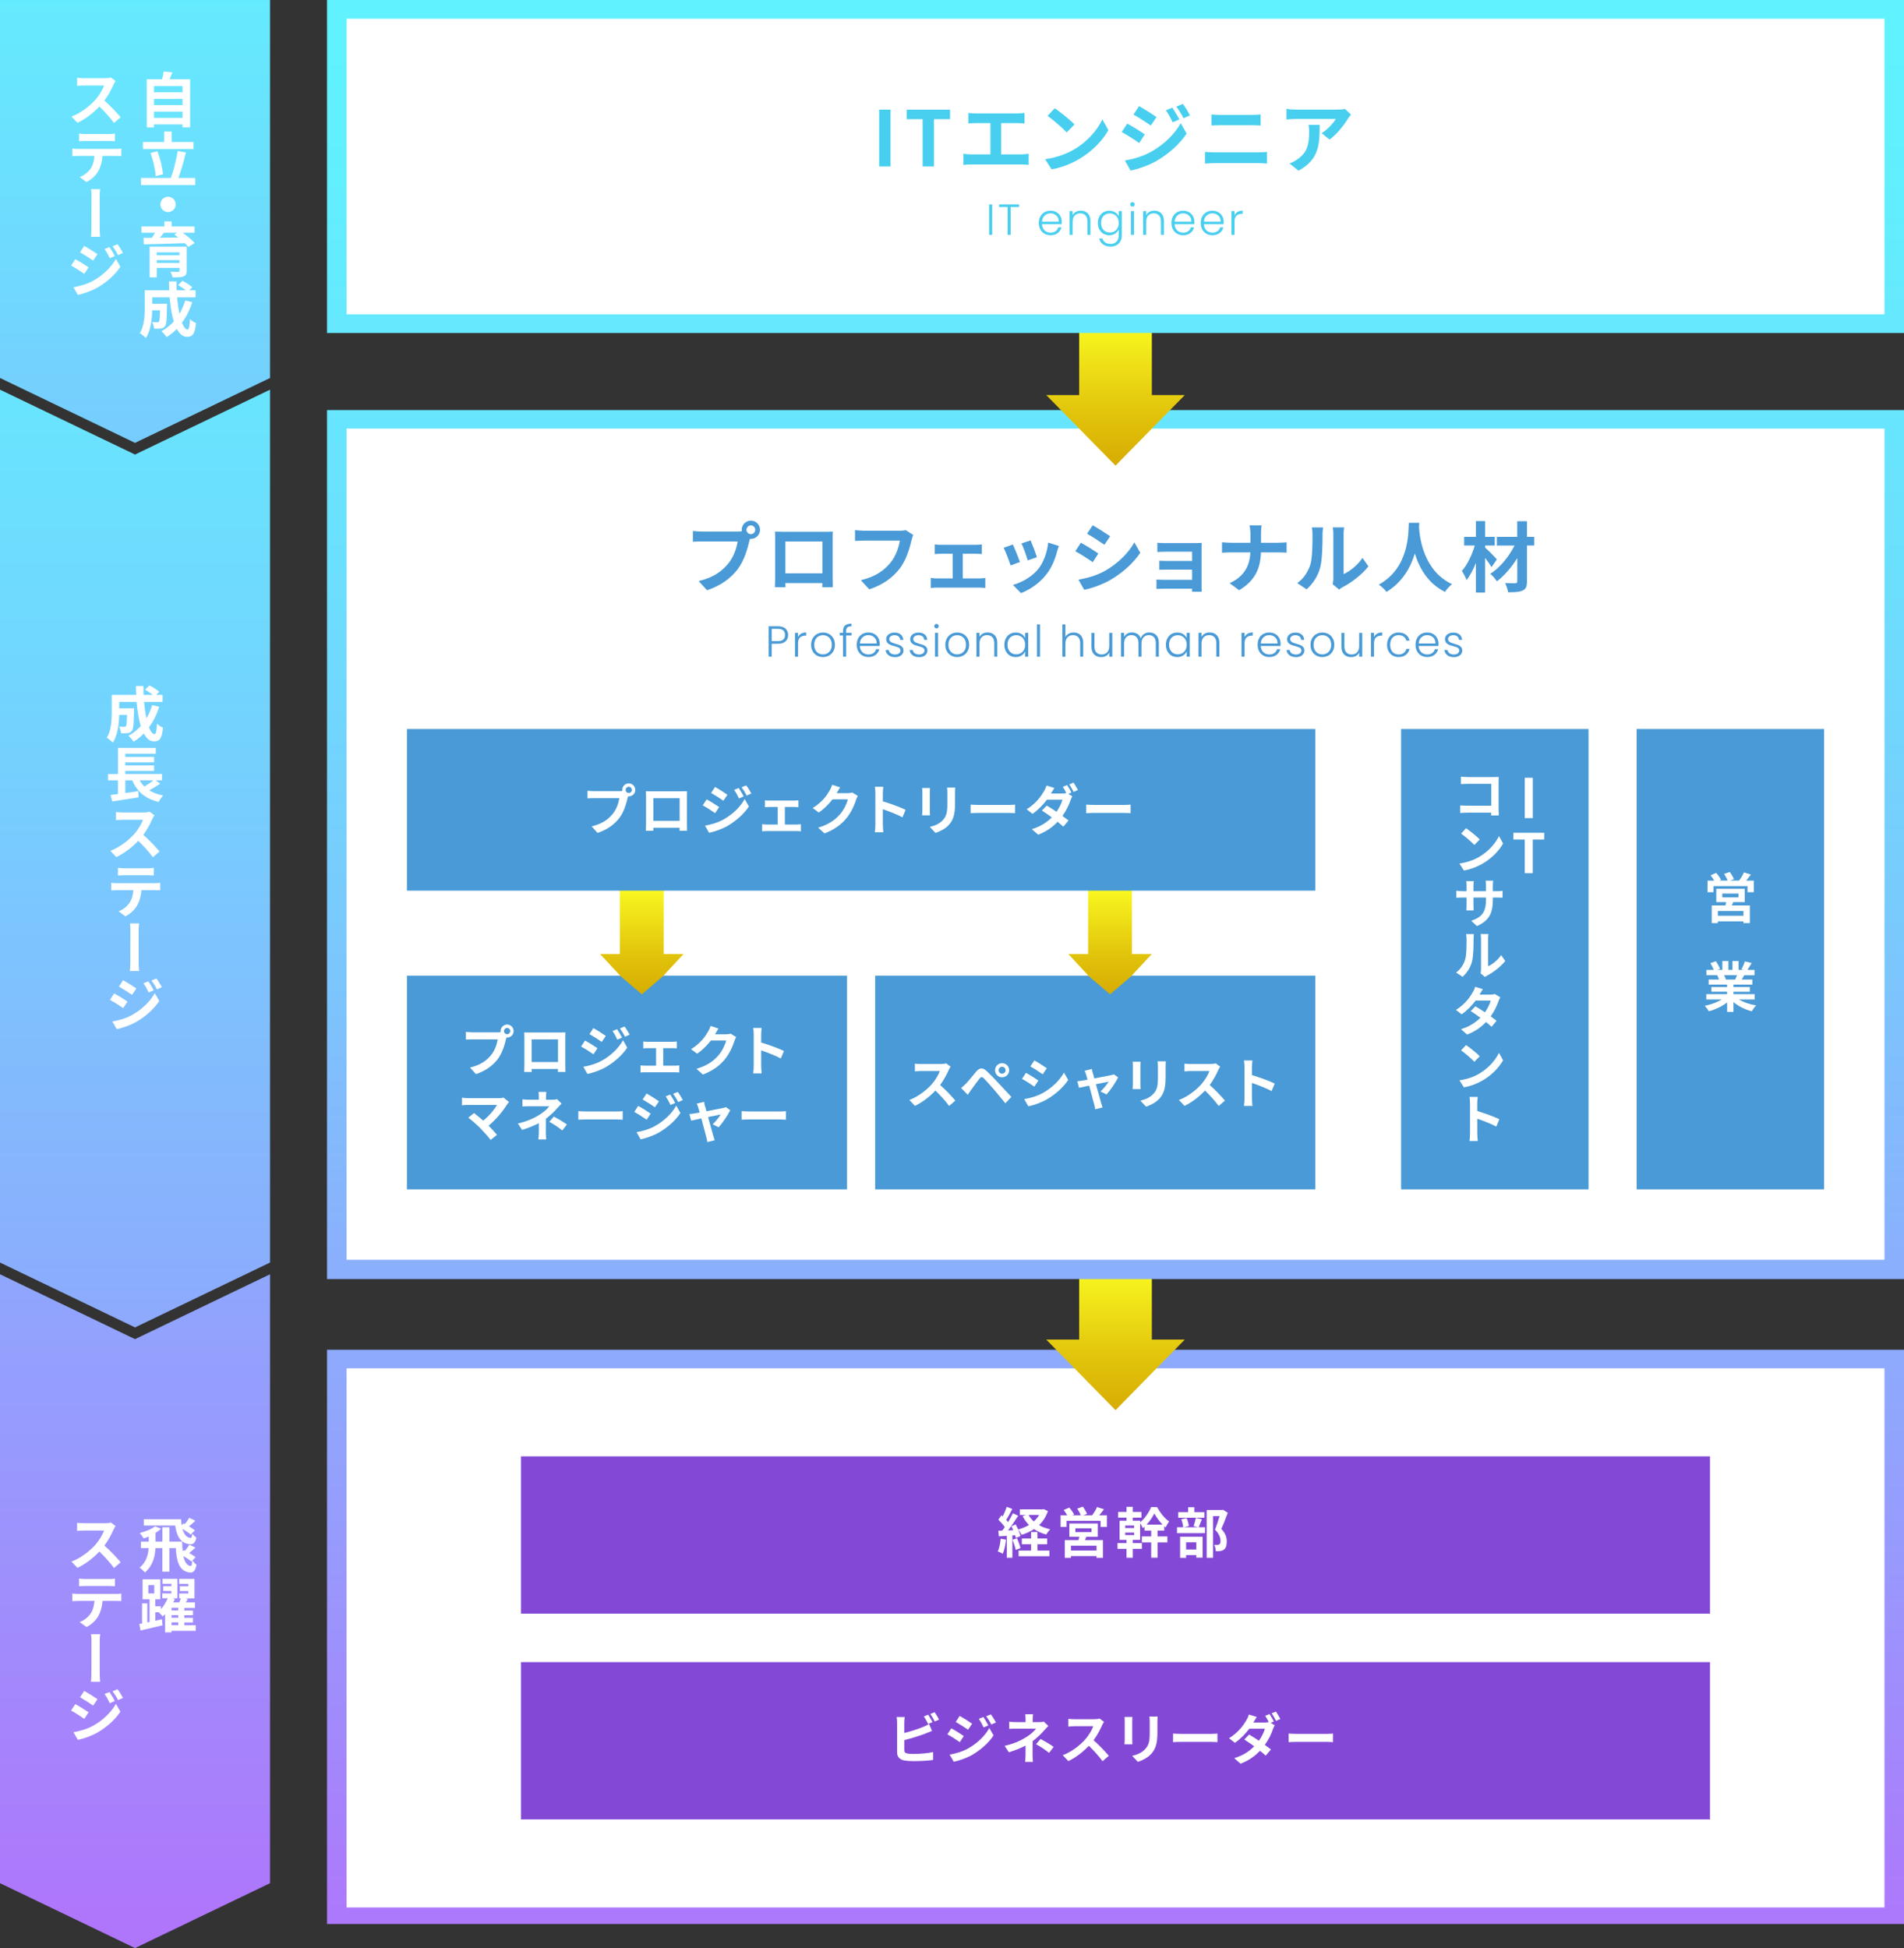 <?xml version="1.0" encoding="UTF-8"?><svg id="_レイヤー_2" xmlns="http://www.w3.org/2000/svg" xmlns:xlink="http://www.w3.org/1999/xlink" viewBox="0 0 730 746.96"><rect x="0" y="0" width="730" height="746.96" fill="#333333" stroke="none"/><defs><style>.cls-1{fill:url(#_名称未設定グラデーション_187);}.cls-2{fill:url(#_名称未設定グラデーション_3-3);}.cls-3{fill:url(#_名称未設定グラデーション_3-2);}.cls-4{fill:#fff;}.cls-5{fill:#48cfef;}.cls-6{fill:#499ad6;}.cls-7{fill:#8349d6;}.cls-8{fill:url(#_名称未設定グラデーション_187-2);}.cls-9{fill:url(#_名称未設定グラデーション_187-3);}.cls-10{fill:url(#_名称未設定グラデーション_187-4);}.cls-11{fill:url(#_名称未設定グラデーション_11-2);}.cls-12{fill:url(#_名称未設定グラデーション_11-3);}.cls-13{fill:url(#_名称未設定グラデーション_11);}.cls-14{isolation:isolate;}.cls-15{fill:url(#_名称未設定グラデーション_3);}</style><linearGradient id="_名称未設定グラデーション_11" x1="427.69" y1="-109.09" x2="427.69" y2="748.61" gradientUnits="userSpaceOnUse"><stop offset="0" stop-color="#5ff4ff"/><stop offset=".16" stop-color="#62eefe"/><stop offset=".34" stop-color="#6be0fe"/><stop offset=".54" stop-color="#7ac8fd"/><stop offset=".76" stop-color="#90a6fd"/><stop offset=".97" stop-color="#ab7bfc"/><stop offset="1" stop-color="#af76fc"/></linearGradient><linearGradient id="_名称未設定グラデーション_187" x1="427.69" y1="553.26" x2="427.69" y2="464.81" gradientUnits="userSpaceOnUse"><stop offset="0" stop-color="#d4a500"/><stop offset=".15" stop-color="#d7ad03"/><stop offset=".38" stop-color="#e2c50c"/><stop offset=".66" stop-color="#f3eb1b"/><stop offset=".79" stop-color="#fcff23"/></linearGradient><linearGradient id="_名称未設定グラデーション_3" x1="51.77" y1="-88.96" x2="51.77" y2="520.32" gradientUnits="userSpaceOnUse"><stop offset="0" stop-color="#5ff4ff"/><stop offset=".14" stop-color="#64ebfe"/><stop offset=".37" stop-color="#73d3fe"/><stop offset=".66" stop-color="#8badfd"/><stop offset=".99" stop-color="#ad78fc"/><stop offset="1" stop-color="#af76fc"/></linearGradient><linearGradient id="_名称未設定グラデーション_3-2" x1="51.77" y1="2.46" x2="51.77" y2="742.94" xlink:href="#_名称未設定グラデーション_3"/><linearGradient id="_名称未設定グラデーション_3-3" x1="51.77" y1="-85.87" x2="51.77" y2="733.31" xlink:href="#_名称未設定グラデーション_3"/><linearGradient id="_名称未設定グラデーション_11-2" x1="427.69" y1="-41.25" x2="427.69" y2="708.17" xlink:href="#_名称未設定グラデーション_11"/><linearGradient id="_名称未設定グラデーション_187-2" x1="427.69" y1="191.1" x2="427.69" y2="102.64" xlink:href="#_名称未設定グラデーション_187"/><linearGradient id="_名称未設定グラデーション_187-3" x1="425.6" y1="390.7" x2="425.6" y2="324.21" xlink:href="#_名称未設定グラデーション_187"/><linearGradient id="_名称未設定グラデーション_187-4" x1="246.07" y1="390.7" x2="246.07" y2="324.21" xlink:href="#_名称未設定グラデーション_187"/><linearGradient id="_名称未設定グラデーション_11-3" x1="427.69" y1="-14.82" x2="427.69" y2="578.97" xlink:href="#_名称未設定グラデーション_11"/></defs><g id="_レイヤー_1-2"><g><rect class="cls-13" x="125.38" y="517.55" width="604.62" height="220.18"/><rect class="cls-4" x="132.86" y="524.67" width="589.66" height="206.71"/><polygon class="cls-1" points="441.62 513.65 441.62 482.6 413.76 482.6 413.76 513.65 401.14 513.65 414.42 527.18 427.69 540.72 440.96 527.18 454.24 513.65 441.62 513.65"/><polygon id="_長方形_367" class="cls-15" points="0 0 103.53 0 103.53 144.93 51.77 169.81 0 144.93 0 0"/><polygon class="cls-3" points="51.77 174.29 0 149.42 0 352.02 0 485.5 0 484.11 51.77 508.98 103.53 484.11 103.53 485.5 103.53 352.02 103.53 149.42 51.77 174.29"/><polygon class="cls-2" points="103.53 488.6 51.77 513.48 0 488.6 0 722.08 51.77 746.96 103.53 722.08 103.53 488.6"/><g id="_教育方針" class="cls-14"><g class="cls-14"><path class="cls-4" d="m72.89,30.4v18.45h-2.92v-1.13h-10.92v1.15h-2.78v-18.48h5.88c.25-.99.51-2.09.62-3.01l3.31.37c-.34.92-.71,1.82-1.08,2.64h7.88Zm-13.83,2.62v2.37h10.92v-2.37h-10.92Zm0,4.9v2.37h10.92v-2.37h-10.92Zm10.92,7.28v-2.39h-10.92v2.39h10.92Z"/><path class="cls-4" d="m74.86,68.25v2.73h-20.8v-2.73h11.44c1.03-2.78,2.14-7.06,2.62-10.36l3.15.57c-.8,3.38-1.88,7.1-2.87,9.79h6.46Zm-.67-11.12h-19.39v-2.69h8.16v-4h2.85v4h8.39v2.69Zm-14.48,10.41c-.16-2.39-.97-6.07-1.98-8.87l2.62-.69c1.08,2.83,1.93,6.39,2.16,8.82l-2.8.74Z"/><path class="cls-4" d="m67.37,78.38c0,1.61-1.33,2.94-2.94,2.94s-2.94-1.33-2.94-2.94,1.33-2.94,2.94-2.94,2.94,1.33,2.94,2.94Z"/><path class="cls-4" d="m70.04,89.23c1.68,1.22,3.58,2.76,4.6,3.93l-2.41,1.54c-.34-.44-.83-.94-1.38-1.47-5.72.21-11.72.37-15.74.46l-.07-2.46,3.19-.05c.44-.62.85-1.31,1.22-1.95h-5.22v-2.39h8.78v-1.95h2.8v1.95h8.78v2.39h-4.55Zm1.54,14.57c0,1.29-.32,1.86-1.26,2.21-.94.32-2.3.34-4.16.34-.14-.67-.5-1.56-.8-2.18,1.1.07,2.57.07,2.92.05.41,0,.53-.12.53-.44v-1.06h-8.71v3.63h-2.73v-11.79h14.22v9.24Zm-11.49-7.03v1.1h8.71v-1.1h-8.71Zm8.71,4.07v-1.1h-8.71v1.1h8.71Zm-5.91-11.6c-.51.64-1.06,1.31-1.59,1.93,2.23-.05,4.62-.07,7.03-.11-.51-.41-1.01-.8-1.49-1.15l1.1-.67h-5.06Z"/><path class="cls-4" d="m73.71,115.87c-.94,2.99-2.3,5.65-3.95,7.88.67,1.65,1.4,2.62,2.14,2.62.55,0,.83-1.15.94-4.02.62.64,1.59,1.24,2.32,1.54-.44,4.25-1.36,5.26-3.49,5.26-1.61,0-2.87-1.15-3.88-3.03-1.17,1.22-2.46,2.25-3.88,3.12-.41-.6-1.4-1.72-1.98-2.25,1.77-.97,3.35-2.23,4.69-3.72-.78-2.6-1.29-5.81-1.59-9.26h-6.66v2.46h5.68s-.02.71-.02,1.03c-.07,4.83-.21,6.87-.74,7.54-.44.6-.9.8-1.59.92-.6.09-1.58.09-2.64.07-.05-.8-.34-1.86-.76-2.55.83.07,1.61.09,1.98.09.32,0,.51-.05.69-.28.23-.32.32-1.42.39-4.32h-2.99c-.09,3.35-.57,7.84-2.46,10.64-.48-.53-1.7-1.54-2.32-1.86,1.75-2.76,1.91-6.76,1.91-9.74v-6.71h9.38c-.05-1.13-.09-2.25-.09-3.4h2.87c-.02,1.15,0,2.27.05,3.4h3.52c-.85-.69-2-1.42-2.94-2l1.66-1.63c1.26.64,2.94,1.7,3.75,2.46l-1.1,1.17h2.39v2.71h-7.1c.21,2.3.53,4.46.92,6.3.9-1.54,1.65-3.24,2.21-5.1l2.73.67Z"/><path class="cls-4" d="m43.52,32.46c-.76,1.75-2,4.09-3.49,6.11,2.21,1.91,4.89,4.78,6.23,6.37l-2.55,2.23c-1.45-2.02-3.52-4.3-5.61-6.32-2.37,2.5-5.33,4.8-8.41,6.25l-2.3-2.39c3.61-1.36,7.03-4.07,9.15-6.41,1.47-1.68,2.83-3.95,3.36-5.52h-7.7c-.94,0-2.14.09-2.64.14v-3.1c.6.07,1.98.16,2.64.16h7.97c.99,0,1.86-.11,2.32-.28l1.82,1.36c-.18.23-.58.92-.78,1.4Z"/><path class="cls-4" d="m29.87,57.1h14.59c.48,0,1.45-.05,2.05-.14v2.9c-.58-.05-1.4-.07-2.05-.07h-5.15c-.16,2.32-.74,4.18-1.56,5.7-.96,1.77-2.6,3.31-4.57,4.32l-2.62-1.91c1.59-.62,3.12-1.72,4.14-3.19.94-1.36,1.38-3.03,1.52-4.92h-6.34c-.69,0-1.52.05-2.16.09v-2.92c.67.07,1.45.14,2.16.14Zm2.83-5.7h8.96c.76,0,1.65-.05,2.41-.16v2.9c-.76-.05-1.63-.09-2.41-.09h-8.94c-.78,0-1.72.05-2.41.09v-2.9c.71.09,1.65.16,2.39.16Z"/><path class="cls-4" d="m35.08,75.69c0-.78,0-2.14-.18-3.15h3.54c-.21,1.01-.21,2.34-.21,3.15v11.08c0,.67,0,2.6.18,4.02h-3.54c.18-1.42.18-3.12.18-4.02,0-1.54.02-9.12.02-11.08Z"/><path class="cls-4" d="m33.98,102.51l-1.65,2.5c-1.26-.87-3.58-2.37-5.08-3.17l1.61-2.46c1.52.8,3.98,2.32,5.12,3.13Zm1.77,5.12c3.79-2.11,6.92-5.19,8.69-8.36l1.72,3.01c-2.07,3.1-5.22,5.91-8.87,8.04-2.28,1.29-5.49,2.39-7.45,2.76l-1.68-2.94c2.5-.44,5.17-1.17,7.58-2.5Zm1.63-10.16l-1.65,2.46c-1.24-.85-3.58-2.37-5.03-3.19l1.59-2.46c1.49.83,3.95,2.39,5.1,3.19Zm6.64.71l-1.93.83c-.67-1.4-1.17-2.37-2-3.52l1.88-.76c.64.92,1.54,2.41,2.04,3.45Zm3.15-1.19l-1.91.83c-.71-1.4-1.29-2.27-2.11-3.38l1.91-.8c.69.9,1.56,2.37,2.11,3.35Z"/></g></g><g id="_教育方針-2" class="cls-14"><g class="cls-14"><path class="cls-4" d="m73.8,598.36c.44.6,1.03,1.29,1.54,1.58-.39,2.41-1.29,3.29-2.8,2.99-3.95-.53-4.85-4.57-5.15-9.33h-2.46v9.03h-2.67v-9.03h-2.67c-.16,3.19-.92,6.69-4.04,9.35-.44-.57-1.4-1.45-2.02-1.84,2.6-2.18,3.29-4.94,3.45-7.51h-2.96v-2.48h3.01v-1.98c-.64.28-1.31.55-1.93.76-.32-.53-1.06-1.61-1.54-2.09,2.16-.55,4.57-1.47,5.86-2.55l2.32.9c-.62.6-1.4,1.17-2.25,1.7h.14v3.26h2.64v-5.51h2.67v5.51h4.89c.02,1.24.07,2.5.21,3.68l.39-.39.46.23c.57-.64,1.31-1.66,1.7-2.34l2.34,1.1c-.9.8-1.72,1.59-2.39,2.11.96.53,1.88,1.1,2.46,1.58l-1.2,1.26Zm-.69-9.95c-.67-.62-1.95-1.47-3.17-2.21.53,1.93,1.49,3.38,3.19,3.52.3.05.48-.62.62-1.63.44.53,1.03,1.17,1.54,1.49-.39,2.02-1.31,2.78-2.73,2.5-3.68-.46-4.87-3.52-5.38-7.12h-12.04v-2.44h14.27c.05.78.12,1.56.23,2.3l.74-.69c1.42.71,3.38,1.88,4.34,2.67l-1.61,1.61Zm.3,10.34c-.67-.6-1.91-1.4-3.1-2.11.46,2.16,1.29,3.7,2.85,3.84.3.05.48-.8.62-2.11l-.37.39Zm1.49-15.65c-.92.83-1.75,1.63-2.44,2.16l-1.61-.9c.58-.62,1.31-1.68,1.7-2.37l2.34,1.1Z"/><path class="cls-4" d="m75.07,625.32h-9.31v.6h-2.46v-7.01c-.3.32-.6.62-.92.9-.34-.44-1.01-1.17-1.52-1.61h-1.33v3.24c.85-.18,1.7-.39,2.55-.57l.25,2.34c-2.94.71-6.07,1.45-8.46,1.98l-.46-2.5,1.06-.18v-7.72h2.02v7.31l.85-.18v-8.69h-2.67v-7.67h6.8v7.67h-1.95v2.69h2.18v1.13c1.1-1.24,2.02-2.8,2.6-4.21h-2.07v-1.86h3.45v-.94h-3.1v-1.84h3.1v-.92h-3.36v-1.88h5.68v7.45h-1.95l.99.28c-.18.41-.39.85-.62,1.29h2.32c.23-.53.44-1.08.6-1.56h-.64v-1.86h3.52v-.94h-3.24v-1.84h3.24v-.92h-3.52v-1.88h5.86v7.45h-3.52l.99.23c-.25.46-.53.9-.78,1.33h3.52v2.11h-4.09v1.01h3.31v1.79h-3.31v1.01h3.31v1.77h-3.31v1.06h4.39v2.18Zm-18.2-14.34h2.27v-3.19h-2.27v3.19Zm11.47,5.51h-2.57v1.01h2.57v-1.01Zm0,2.8h-2.57v1.01h2.57v-1.01Zm-2.57,3.84h2.57v-1.06h-2.57v1.06Z"/><path class="cls-4" d="m43.52,586.53c-.76,1.75-2,4.09-3.49,6.11,2.21,1.91,4.89,4.78,6.23,6.37l-2.55,2.23c-1.45-2.02-3.52-4.3-5.61-6.32-2.37,2.5-5.33,4.8-8.41,6.25l-2.3-2.39c3.61-1.36,7.03-4.07,9.15-6.41,1.47-1.68,2.83-3.95,3.36-5.51h-7.7c-.94,0-2.14.09-2.64.14v-3.1c.6.07,1.98.16,2.64.16h7.97c.99,0,1.86-.12,2.32-.28l1.82,1.36c-.18.23-.58.92-.78,1.4Z"/><path class="cls-4" d="m29.87,611.16h14.59c.48,0,1.45-.05,2.05-.14v2.9c-.58-.05-1.4-.07-2.05-.07h-5.15c-.16,2.32-.74,4.18-1.56,5.7-.96,1.77-2.6,3.31-4.57,4.32l-2.62-1.91c1.59-.62,3.12-1.72,4.14-3.19.94-1.36,1.38-3.03,1.52-4.92h-6.34c-.69,0-1.52.05-2.16.09v-2.92c.67.07,1.45.14,2.16.14Zm2.83-5.7h8.96c.76,0,1.65-.05,2.41-.16v2.9c-.76-.05-1.63-.09-2.41-.09h-8.94c-.78,0-1.72.05-2.41.09v-2.9c.71.09,1.65.16,2.39.16Z"/><path class="cls-4" d="m35.08,629.76c0-.78,0-2.14-.18-3.15h3.54c-.21,1.01-.21,2.34-.21,3.15v11.08c0,.67,0,2.6.18,4.02h-3.54c.18-1.42.18-3.12.18-4.02,0-1.54.02-9.12.02-11.08Z"/><path class="cls-4" d="m33.98,656.57l-1.65,2.5c-1.26-.87-3.58-2.37-5.08-3.17l1.61-2.46c1.52.8,3.98,2.32,5.12,3.12Zm1.77,5.12c3.79-2.11,6.92-5.19,8.69-8.37l1.72,3.01c-2.07,3.1-5.22,5.91-8.87,8.04-2.28,1.29-5.49,2.39-7.45,2.76l-1.68-2.94c2.5-.44,5.17-1.17,7.58-2.5Zm1.63-10.16l-1.65,2.46c-1.24-.85-3.58-2.37-5.03-3.19l1.59-2.46c1.49.83,3.95,2.39,5.1,3.19Zm6.64.71l-1.93.83c-.67-1.4-1.17-2.37-2-3.52l1.88-.76c.64.92,1.54,2.41,2.04,3.45Zm3.15-1.19l-1.91.83c-.71-1.4-1.29-2.28-2.11-3.38l1.91-.8c.69.9,1.56,2.37,2.11,3.36Z"/></g></g><g id="_教育方針-3" class="cls-14"><g class="cls-14"><path class="cls-4" d="m61.05,271c-.94,2.99-2.3,5.65-3.95,7.88.67,1.66,1.4,2.62,2.14,2.62.55,0,.83-1.15.94-4.02.62.64,1.59,1.24,2.32,1.54-.44,4.25-1.36,5.26-3.49,5.26-1.61,0-2.87-1.15-3.88-3.03-1.17,1.22-2.46,2.25-3.88,3.12-.41-.6-1.4-1.72-1.98-2.25,1.77-.96,3.35-2.23,4.69-3.72-.78-2.6-1.29-5.81-1.59-9.26h-6.66v2.46h5.68s-.02.71-.02,1.03c-.07,4.83-.21,6.87-.74,7.54-.44.6-.9.8-1.59.92-.6.09-1.58.09-2.64.07-.05-.8-.34-1.86-.76-2.55.83.07,1.61.09,1.98.09.32,0,.51-.05.69-.28.23-.32.32-1.42.39-4.32h-2.99c-.09,3.35-.57,7.84-2.46,10.64-.48-.53-1.7-1.54-2.32-1.86,1.75-2.76,1.91-6.76,1.91-9.74v-6.71h9.38c-.05-1.13-.09-2.25-.09-3.4h2.87c-.02,1.15,0,2.27.05,3.4h3.52c-.85-.69-2-1.42-2.94-2l1.66-1.63c1.26.64,2.94,1.7,3.75,2.46l-1.1,1.17h2.39v2.71h-7.1c.21,2.3.53,4.46.92,6.3.9-1.54,1.65-3.24,2.21-5.1l2.73.67Z"/><path class="cls-4" d="m61.44,300.44c-1.31.94-2.85,1.86-4.23,2.6,1.47.92,3.24,1.59,5.35,1.98-.57.6-1.36,1.72-1.72,2.46-5.19-1.19-8.25-3.93-10.16-8.27h-2.64v4.87c1.61-.23,3.31-.48,4.96-.74l.12,2.41c-3.52.57-7.31,1.15-10.09,1.56l-.62-2.5c.83-.09,1.77-.23,2.8-.34v-5.26h-3.79v-2.41h3.81v-10.02h14.5v2.23h-11.7v1.22h11.05v2.11h-11.05v1.15h11.05v2.11h-11.05v1.19h14.09v2.41h-2.46l1.77,1.24Zm-7.9-1.24c.5.9,1.1,1.68,1.81,2.39,1.22-.71,2.53-1.61,3.52-2.39h-5.33Z"/><path class="cls-4" d="m58.43,314c-.76,1.75-2,4.09-3.49,6.11,2.21,1.91,4.89,4.78,6.23,6.37l-2.55,2.23c-1.45-2.02-3.52-4.3-5.61-6.32-2.37,2.5-5.33,4.8-8.41,6.25l-2.3-2.39c3.61-1.36,7.03-4.07,9.15-6.41,1.47-1.68,2.83-3.95,3.36-5.51h-7.7c-.94,0-2.14.09-2.64.14v-3.1c.6.07,1.98.16,2.64.16h7.97c.99,0,1.86-.12,2.32-.28l1.82,1.36c-.18.23-.58.92-.78,1.4Z"/><path class="cls-4" d="m44.78,338.64h14.59c.48,0,1.45-.05,2.05-.14v2.9c-.58-.05-1.4-.07-2.05-.07h-5.15c-.16,2.32-.74,4.18-1.56,5.7-.96,1.77-2.6,3.31-4.57,4.32l-2.62-1.91c1.59-.62,3.12-1.72,4.14-3.19.94-1.36,1.38-3.03,1.52-4.92h-6.34c-.69,0-1.52.05-2.16.09v-2.92c.67.07,1.45.14,2.16.14Zm2.83-5.7h8.96c.76,0,1.65-.05,2.41-.16v2.9c-.76-.05-1.63-.09-2.41-.09h-8.94c-.78,0-1.72.05-2.41.09v-2.9c.71.09,1.65.16,2.39.16Z"/><path class="cls-4" d="m50,357.23c0-.78,0-2.14-.18-3.15h3.54c-.21,1.01-.21,2.34-.21,3.15v11.08c0,.67,0,2.6.18,4.02h-3.54c.18-1.42.18-3.12.18-4.02,0-1.54.02-9.12.02-11.08Z"/><path class="cls-4" d="m48.89,384.05l-1.65,2.5c-1.26-.87-3.58-2.37-5.08-3.17l1.61-2.46c1.52.8,3.98,2.32,5.12,3.13Zm1.77,5.12c3.79-2.11,6.92-5.19,8.69-8.36l1.72,3.01c-2.07,3.1-5.22,5.91-8.87,8.04-2.28,1.29-5.49,2.39-7.45,2.76l-1.68-2.94c2.5-.44,5.17-1.17,7.58-2.5Zm1.63-10.16l-1.65,2.46c-1.24-.85-3.58-2.37-5.03-3.19l1.59-2.46c1.49.83,3.95,2.39,5.1,3.19Zm6.64.71l-1.93.83c-.67-1.4-1.17-2.37-2-3.52l1.88-.76c.64.92,1.54,2.41,2.04,3.45Zm3.15-1.2l-1.91.83c-.71-1.4-1.29-2.27-2.11-3.38l1.91-.8c.69.9,1.56,2.37,2.11,3.35Z"/></g></g><rect class="cls-11" x="125.38" y="157.24" width="604.62" height="333.2"/><rect class="cls-4" x="132.86" y="164.34" width="589.66" height="318.71"/><g id="_教育方針-4"><g class="cls-14"><path class="cls-6" d="m287.9,199.62c1.91,0,3.5,1.59,3.5,3.52s-1.59,3.5-3.5,3.5c-.12,0-.26,0-.38-.03-.09.32-.15.62-.23.88-.68,2.88-1.94,7.43-4.41,10.69-2.64,3.52-6.58,6.43-11.81,8.14l-3.2-3.53c5.82-1.35,9.13-3.91,11.51-6.9,1.94-2.44,3.05-5.76,3.44-8.28h-13.66c-1.35,0-2.76.06-3.5.12v-4.14c.85.12,2.53.24,3.5.24h13.6c.41,0,1.06-.03,1.67-.12-.03-.18-.06-.35-.06-.56,0-1.94,1.59-3.52,3.52-3.52Zm0,5.2c.91,0,1.67-.76,1.67-1.67s-.76-1.7-1.67-1.7-1.7.76-1.7,1.7.76,1.67,1.7,1.67Z"/><path class="cls-6" d="m300.24,203.91h16.16c.73,0,1.85,0,2.91-.06-.06.88-.06,1.97-.06,2.85v14.39c0,1.15.06,3.96.06,4.08h-4.05c0-.06.03-.73.03-1.59h-14.16c.03.82.03,1.5.03,1.59h-4.05c0-.15.09-2.7.09-4.11v-14.36c0-.82,0-2.03-.06-2.85,1.2.03,2.32.06,3.11.06Zm.88,15.92h14.19v-12.19h-14.19v12.19Z"/><path class="cls-6" d="m349.48,207.17c-.68,2.88-1.97,7.43-4.41,10.69-2.67,3.52-6.58,6.43-11.81,8.11l-3.2-3.5c5.82-1.38,9.13-3.94,11.51-6.9,1.94-2.44,3.05-5.79,3.44-8.28h-13.69c-1.32,0-2.73.06-3.5.12v-4.14c.88.09,2.56.24,3.53.24h13.57c.59,0,1.53-.03,2.32-.24l2.88,1.85c-.26.59-.5,1.44-.65,2.06Z"/><path class="cls-6" d="m360.7,208.9h13.45c.71,0,1.59-.06,2.29-.15v3.7c-.73-.06-1.62-.12-2.29-.12h-5.02v9.46h6.4c.79,0,1.62-.12,2.23-.18v3.85c-.65-.12-1.73-.15-2.23-.15h-16.24c-.71,0-1.62.03-2.41.15v-3.85c.76.09,1.67.18,2.41.18h5.99v-9.46h-4.58c-.62,0-1.67.06-2.32.12v-3.7c.65.12,1.67.15,2.32.15Z"/><path class="cls-6" d="m391.05,215.48l-3.58,1.35c-.5-1.59-1.97-5.49-2.67-6.79l3.52-1.26c.73,1.5,2.14,5.05,2.73,6.7Zm14.22-3.97c-.76,2.97-2,6.02-3.99,8.61-2.73,3.53-6.4,5.99-9.84,7.29l-3.08-3.14c3.23-.85,7.31-3.08,9.75-6.14,2-2.5,3.41-6.4,3.76-10.08l4.11,1.32c-.35.94-.53,1.56-.71,2.14Zm-7.72,2.14l-3.53,1.23c-.35-1.44-1.64-4.99-2.38-6.52l3.5-1.15c.56,1.26,2,5.08,2.41,6.43Z"/><path class="cls-6" d="m421.11,212.25l-2.14,3.29c-1.67-1.15-4.73-3.14-6.7-4.17l2.14-3.26c1.97,1.06,5.2,3.08,6.7,4.14Zm2.38,6.73c4.99-2.79,9.08-6.81,11.43-11.01l2.26,3.99c-2.73,4.05-6.87,7.78-11.69,10.54-3,1.7-7.2,3.17-9.81,3.64l-2.2-3.88c3.29-.56,6.81-1.53,10.02-3.29Zm2.14-13.36l-2.2,3.26c-1.64-1.15-4.7-3.14-6.64-4.23l2.14-3.23c1.94,1.06,5.17,3.14,6.7,4.2Z"/><path class="cls-6" d="m447.37,208.23h11.1c.71,0,1.79-.03,2.26-.06-.03.38-.03,1.35-.03,1.97v14.75c0,.47.03,1.47.03,2h-3.7c.03-.26.03-.73.03-1.17h-11.13c-.82,0-2.03.06-2.53.09v-3.61c.5.06,1.5.12,2.56.12h11.1v-3.91h-9.37c-1.12,0-2.53.03-3.2.06v-3.47c.76.06,2.08.09,3.2.09h9.37v-3.55h-9.69c-1.09,0-2.94.06-3.64.12v-3.55c.76.09,2.55.15,3.64.15Z"/><path class="cls-6" d="m479.04,201.44h4.67c-.18.91-.23,2.53-.23,3.47v3.2h6.61c1.35,0,2.58-.12,3.2-.18v3.99c-.62-.03-2.06-.12-3.23-.12h-6.61c-.18,5.9-2.03,10.72-8.37,14.51l-3.64-2.7c5.76-2.61,7.72-6.84,7.96-11.81h-7.49c-1.29,0-2.47.09-3.38.15v-4.05c.88.09,2.08.21,3.26.21h7.64v-3.23c0-1-.12-2.53-.38-3.44Z"/><path class="cls-6" d="m502.37,216.57c.82-2.53.85-8.08.85-11.63,0-1.17-.09-1.97-.26-2.7h4.32c-.03.15-.21,1.44-.21,2.67,0,3.47-.09,9.66-.88,12.63-.88,3.32-2.73,6.2-5.23,8.43l-3.58-2.38c2.58-1.82,4.17-4.52,4.99-7.02Zm8.84,5.29v-17.12c0-1.32-.21-2.44-.24-2.53h4.38c-.03.09-.21,1.23-.21,2.56v15.36c2.38-1.03,5.29-3.35,7.26-6.2l2.26,3.23c-2.44,3.17-6.67,6.34-9.96,8.02-.65.35-1,.65-1.26.88l-2.47-2.03c.12-.56.24-1.38.24-2.17Z"/><path class="cls-6" d="m544.15,200.47c-.03.47-.06,1.06-.09,1.67.24,4.05,1.7,16.71,12.66,21.85-1.09.82-2.14,2.03-2.7,2.97-6.64-3.29-9.93-9.34-11.57-14.75-1.59,5.29-4.67,10.96-10.87,14.75-.62-.91-1.76-1.97-2.94-2.79,11.72-6.49,11.31-19.83,11.51-23.7h3.99Z"/><path class="cls-6" d="m571.88,217.45c-.59-.94-1.53-2.26-2.5-3.52v13.28h-3.52v-11.37c-1.03,2.56-2.23,4.93-3.58,6.58-.35-1.09-1.17-2.56-1.79-3.5,2.09-2.35,3.94-6.23,4.94-9.75h-4.08v-3.32h4.52v-6.05h3.52v6.05h3.7v3.32h-3.7v.79c1.17.97,3.88,3.79,4.52,4.52l-2.03,2.97Zm16.36-8.28h-2.79v13.75c0,2.03-.44,2.94-1.64,3.5-1.18.59-3.06.68-5.58.68-.15-1-.68-2.56-1.17-3.53,1.62.06,3.44.06,3.94.06.53-.03.73-.18.73-.7v-8.93c-2.17,3.5-4.99,6.76-7.81,8.9-.59-.91-1.62-2.14-2.53-2.88,3.64-2.29,7.17-6.58,9.28-10.84h-6.76v-3.32h7.81v-5.99h3.73v5.99h2.79v3.32Z"/></g></g><g><rect class="cls-7" x="199.76" y="558.42" width="455.86" height="60.31"/><rect class="cls-7" x="199.76" y="637.32" width="455.86" height="60.31"/><g id="_教育方針-5"><g class="cls-14"><path class="cls-4" d="m346.7,660.54v3.95c2.46-.61,5.37-1.53,7.23-2.32.75-.29,1.46-.63,2.28-1.13l1.13,2.65c-.82.33-1.75.73-2.44.98-2.11.84-5.47,1.88-8.19,2.55v3.86c0,.9.42,1.13,1.36,1.32.63.08,1.48.12,2.42.12,2.17,0,5.56-.27,7.27-.73v3.05c-1.96.29-5.14.44-7.44.44-1.36,0-2.61-.08-3.51-.23-1.82-.33-2.86-1.34-2.86-3.13v-11.38c0-.46-.06-1.55-.17-2.17h3.09c-.1.63-.17,1.59-.17,2.17Zm10.84-.21l-1.69.71c-.42-.86-1.07-2.09-1.63-2.9l1.65-.67c.52.77,1.27,2.09,1.67,2.86Zm2.49-.96l-1.65.71c-.44-.88-1.11-2.09-1.69-2.88l1.65-.67c.56.77,1.34,2.11,1.69,2.84Z"/><path class="cls-4" d="m369.52,665.66l-1.53,2.34c-1.19-.83-3.36-2.24-4.76-2.99l1.5-2.3c1.42.75,3.72,2.19,4.78,2.95Zm1.67,4.76c3.55-1.99,6.48-4.85,8.13-7.83l1.61,2.84c-1.92,2.9-4.89,5.54-8.29,7.52-2.13,1.19-5.14,2.24-6.98,2.57l-1.57-2.74c2.34-.4,4.85-1.11,7.1-2.36Zm1.52-9.48l-1.55,2.3c-1.17-.81-3.34-2.21-4.72-2.99l1.5-2.3c1.38.75,3.68,2.21,4.76,2.99Zm6.23.65l-1.82.77c-.61-1.32-1.09-2.21-1.84-3.28l1.75-.73c.58.88,1.42,2.28,1.9,3.24Zm2.92-1.13l-1.78.79c-.67-1.32-1.19-2.13-1.96-3.17l1.78-.73c.65.84,1.46,2.19,1.96,3.11Z"/><path class="cls-4" d="m395.96,659.24v1.09h2.51c.65,0,1.23-.06,1.73-.21l1.73,1.69c-.54.52-1.17,1.23-1.63,1.73-1.07,1.21-2.65,2.78-4.39,4.09,0,1.67-.02,3.95-.02,5.26,0,.84.08,2.03.15,2.67h-3.01c.08-.58.17-1.84.17-2.67v-3.57c-1.92,1.02-4.16,1.88-6.41,2.57l-1.61-2.46c4.03-.9,6.71-2.34,8.52-3.49,1.61-1.04,2.9-2.26,3.51-3.11h-7.56c-.75,0-2.07.02-2.72.08v-2.74c.79.12,1.94.15,2.67.15h3.61v-1.09c0-.65-.04-1.4-.12-1.92h2.99c-.06.5-.12,1.27-.12,1.92Zm1.27,9.55l1.73-2c1.92,1.04,3.01,1.65,5.01,3.03l-1.75,2.3c-1.82-1.44-3.17-2.32-4.99-3.32Z"/><path class="cls-4" d="m422.56,661.52c-.71,1.63-1.88,3.86-3.28,5.75,2.07,1.8,4.6,4.47,5.83,5.97l-2.38,2.07c-1.36-1.88-3.3-4.01-5.26-5.91-2.21,2.34-4.99,4.51-7.85,5.87l-2.15-2.26c3.36-1.25,6.6-3.8,8.56-6,1.38-1.57,2.65-3.63,3.11-5.12h-7.08c-.88,0-2.03.12-2.46.15v-2.97c.56.08,1.84.15,2.46.15h7.37c.9,0,1.73-.12,2.15-.27l1.71,1.27c-.17.23-.54.88-.73,1.29Z"/><path class="cls-4" d="m434.09,659.95v7.06c0,.52.02,1.34.06,1.82h-3.03c.02-.4.1-1.21.1-1.84v-7.04c0-.4-.02-1.13-.08-1.61h3.01c-.04.48-.06.94-.06,1.61Zm9.67.31v4.14c0,4.49-.88,6.43-2.42,8.15-1.38,1.5-3.55,2.53-5.08,3.01l-2.17-2.3c2.07-.48,3.76-1.27,5.01-2.63,1.44-1.57,1.71-3.13,1.71-6.39v-3.97c0-.84-.04-1.5-.12-2.09h3.15c-.04.58-.08,1.25-.08,2.09Z"/><path class="cls-4" d="m453.11,664.84h11.22c.98,0,1.9-.08,2.44-.12v3.28c-.5-.02-1.57-.1-2.44-.1h-11.22c-1.19,0-2.59.04-3.36.1v-3.28c.75.06,2.28.12,3.36.12Z"/><path class="cls-4" d="m488.37,660.1l-1.17.5,1.53.94c-.23.42-.5.98-.69,1.5-.54,1.69-1.59,3.93-3.09,6.02.9.65,1.71,1.25,2.34,1.75l-2.01,2.36c-.56-.52-1.34-1.17-2.19-1.86-1.84,1.94-4.2,3.72-7.46,4.95l-2.42-2.11c3.61-1.11,5.93-2.8,7.65-4.55-1.36-.98-2.74-1.92-3.8-2.61l1.86-1.9c1.11.63,2.42,1.48,3.76,2.38,1.06-1.52,1.96-3.32,2.28-4.62h-5.97c-1.46,1.94-3.4,3.95-5.51,5.41l-2.26-1.75c3.66-2.26,5.6-5.12,6.66-6.93.31-.5.75-1.46.94-2.17l3.03.94c-.5.73-1.04,1.67-1.29,2.13h4.26c.56,0,1.17-.06,1.63-.19-.4-.79-.9-1.71-1.36-2.38l1.65-.67c.52.75,1.27,2.09,1.65,2.86Zm2.51-.98l-1.65.73c-.44-.88-1.11-2.09-1.69-2.88l1.65-.69c.54.79,1.32,2.11,1.69,2.84Z"/><path class="cls-4" d="m497.42,664.84h11.22c.98,0,1.9-.08,2.44-.12v3.28c-.5-.02-1.57-.1-2.44-.1h-11.22c-1.19,0-2.59.04-3.36.1v-3.28c.75.06,2.28.12,3.36.12Z"/></g></g><g id="_教育方針-6"><g class="cls-14"><path class="cls-4" d="m385.71,590.37c-.21,1.96-.65,4.05-1.25,5.39-.44-.27-1.36-.71-1.9-.9.61-1.23.94-3.09,1.11-4.85l2.05.36Zm16.06-10.97c-.75,2.21-1.92,3.99-3.4,5.41,1.25.71,2.69,1.25,4.28,1.59-.52.48-1.19,1.42-1.53,2.01-1.75-.48-3.32-1.17-4.66-2.09-1.42.94-3.03,1.65-4.76,2.19-.27-.56-.83-1.48-1.32-2.01.4.9.73,1.8.86,2.46l-1.75.79c-.06-.31-.15-.67-.27-1.07l-1.07.08v8.54h-2.15v-8.4l-3.03.19-.21-2.15,1.5-.06c.31-.4.65-.86.98-1.34-.61-.9-1.61-2.01-2.46-2.84l1.19-1.69c.15.12.31.27.48.42.58-1.15,1.17-2.53,1.52-3.63l2.15.79c-.75,1.42-1.59,3.03-2.34,4.2.27.29.5.58.71.84.71-1.17,1.38-2.36,1.86-3.38l2.03.94c-1.15,1.82-2.59,3.93-3.91,5.62l2.01-.08c-.23-.52-.48-1.04-.73-1.5l1.65-.69c.33.58.67,1.25.96,1.92,1.5-.4,2.9-.98,4.16-1.73-.98-.98-1.8-2.11-2.46-3.41l1.34-.44h-2.38v-2.13h8.65l.44-.1,1.67.75Zm-11.82,10.45c.52,1.19,1.07,2.72,1.3,3.76l-1.84.67c-.19-1.04-.73-2.65-1.21-3.89l1.75-.54Zm7.81,4.7h4.58v2.17h-11.8v-2.17h4.78v-2.44h-3.55v-2.19h3.55v-2.49h2.44v2.49h3.72v2.19h-3.72v2.44Zm-3.4-13.66c.5.92,1.19,1.75,2,2.49.81-.73,1.5-1.57,2.05-2.49h-4.05Z"/><path class="cls-4" d="m424.38,581.03v4.45h-2.4v-2.34h-13.06v2.34h-2.28v-4.45h2.55c-.38-.67-.9-1.42-1.38-2.03l2.15-.94c.69.79,1.5,1.9,1.86,2.67l-.67.29h3.22c-.29-.75-.86-1.78-1.36-2.57l2.17-.73c.61.81,1.3,2.01,1.59,2.76l-1.46.54h3.43c.67-.9,1.46-2.15,1.86-3.15l2.67.84c-.61.79-1.23,1.63-1.82,2.32h2.92Zm-7.88,8.25c-.17.46-.36.88-.54,1.27h6.91v6.79h-2.46v-.69h-9.8v.69h-2.36v-6.79h5.24c.1-.42.23-.86.31-1.27h-3.8v-5.12h10.9v5.12h-4.41Zm3.91,3.41h-9.8v1.82h9.8v-1.82Zm-8.11-5.22h6.21v-1.46h-6.21v1.46Z"/><path class="cls-4" d="m443.83,589.12h3.74v2.3h-3.74v5.85h-2.46v-5.85h-3.57v-2.3h3.57v-2.24h-2.57v-1.48c-.21.19-.44.38-.65.54-.23-.56-.65-1.32-1.02-1.86v6.39h-2.82v1.21h3.49v2.21h-3.49v3.4h-2.4v-3.4h-3.45v-2.21h3.45v-1.21h-2.67v-7.39h2.67v-1.17h-3.22v-2.17h3.22v-1.94h2.4v1.94h3.32v2.17h-3.32v1.17h2.82v.61c1.78-1.38,3.45-3.89,4.22-5.81h2.28c1.15,2.09,2.9,4.41,4.64,5.51-.48.61-.98,1.53-1.36,2.28-.19-.15-.36-.29-.54-.46v1.67h-2.53v2.24Zm-9-4.16h-3.43v.94h3.43v-.94Zm0,2.7h-3.43v.94h3.43v-.94Zm10.9-3.05c-1.25-1.29-2.44-2.95-3.15-4.3-.67,1.32-1.71,2.95-2.99,4.3h6.14Z"/><path class="cls-4" d="m460.82,582.52c-.44,1.15-.88,2.28-1.23,3.09h2.42v2.26h-10.74v-2.26h2.38c-.06-.83-.38-2.13-.73-3.09l2.03-.42c.44.94.77,2.19.86,3.05l-1.96.46h5.47l-1.69-.44c.31-.88.69-2.19.86-3.15l2.34.5Zm.96-.56h-10.07v-2.15h3.82v-1.86h2.4v1.86h3.84v2.15Zm-9.32,7.27h8.63v8.02h-2.42v-.96h-3.91v1.04h-2.3v-8.11Zm2.3,2.15v2.76h3.91v-2.76h-3.91Zm15.98-11.34c-.73,2.01-1.65,4.41-2.49,6.18,1.78,1.88,2.09,3.51,2.09,4.89,0,1.53-.33,2.55-1.13,3.11-.4.27-.9.44-1.42.52-.48.06-1.09.06-1.67.04,0-.67-.21-1.73-.61-2.42.46.02.86.04,1.17.02.29,0,.56-.06.77-.17.38-.23.5-.71.5-1.42,0-1.13-.46-2.63-2.13-4.26.61-1.48,1.27-3.61,1.78-5.2h-2.53v15.98h-2.42v-18.32h5.89l.38-.08,1.82,1.13Z"/></g></g></g><polygon class="cls-8" points="441.62 151.49 441.62 120.44 413.76 120.44 413.76 151.49 401.14 151.49 414.42 165.02 427.69 178.55 440.96 165.02 454.24 151.49 441.62 151.49"/><g><rect class="cls-6" x="537.18" y="279.53" width="71.87" height="176.51"/><g id="_教育方針-7"><g class="cls-14"><path class="cls-4" d="m584.59,298.22h3.09v15.48h-3.09v-15.48Z"/><path class="cls-4" d="m584.58,321.91h-4.34v-2.59h11.82v2.59h-4.39v12.89h-3.09v-12.89Z"/><path class="cls-4" d="m562.64,297.95h10.21c.58,0,1.44-.02,1.78-.04-.02.46-.06,1.27-.06,1.86v10.53c0,.69.04,1.75.08,2.38h-2.95c.02-.33.02-.69.02-1.07h-9.25c-.79,0-1.94.06-2.61.12v-2.9c.71.04,1.61.1,2.53.1h9.36v-8.38h-9.11c-.86,0-1.94.04-2.51.08v-2.82c.73.06,1.8.13,2.51.13Z"/><path class="cls-4" d="m567.32,328.43c3.47-2.05,6.1-5.14,7.39-7.85l1.59,2.84c-1.55,2.76-4.24,5.56-7.5,7.52-2.07,1.23-4.66,2.36-7.54,2.84l-1.71-2.67c3.2-.46,5.81-1.48,7.77-2.67Zm.02-6.56l-2.07,2.13c-1.04-1.13-3.59-3.34-5.08-4.37l1.9-2.05c1.42.96,4.05,3.05,5.24,4.28Z"/><path class="cls-4" d="m566.26,355.11l-2.17-2.05c3.93-1.36,5.64-3.13,5.64-8.11v-.79h-4.8v2.78c0,.9.06,1.73.1,2.13h-2.84c.04-.4.1-1.21.1-2.13v-2.78h-1.71c-1.02,0-1.75.04-2.21.08v-2.72c.36.06,1.19.19,2.21.19h1.71v-2.03c0-.58-.04-1.23-.13-1.84h2.88c-.04.38-.12,1.04-.12,1.84v2.03h4.8v-2.15c0-.82-.06-1.5-.13-1.88h2.9c-.04.4-.13,1.07-.13,1.88v2.15h1.48c1.09,0,1.69-.04,2.24-.15v2.65c-.44-.04-1.15-.06-2.21-.06h-1.5v.69c0,5.04-1.21,8.08-6.12,10.26Z"/><path class="cls-4" d="m561.71,368.04c.58-1.73.58-5.58.58-8.02,0-.81-.08-1.36-.21-1.86h3.03c-.02.08-.13,1-.13,1.84,0,2.4-.06,6.64-.61,8.73-.63,2.28-1.88,4.28-3.61,5.81l-2.49-1.63c1.8-1.29,2.88-3.13,3.43-4.87Zm6.12,3.68v-11.84c0-.9-.15-1.67-.15-1.73h3.01c-.02.06-.15.86-.15,1.75v10.61c1.65-.71,3.66-2.32,5.01-4.28l1.57,2.24c-1.69,2.19-4.6,4.39-6.87,5.56-.44.21-.69.44-.9.58l-1.69-1.4c.1-.4.17-.94.17-1.48Z"/><path class="cls-4" d="m567.28,381.37h4.12c.63,0,1.32-.08,1.75-.21l2.07,1.25c-.21.4-.48.96-.67,1.46-.54,1.63-1.57,3.82-3.01,5.85.88.63,1.67,1.21,2.26,1.69l-1.92,2.3c-.56-.52-1.32-1.15-2.15-1.82-1.78,1.88-4.09,3.61-7.23,4.8l-2.36-2.05c3.51-1.07,5.76-2.74,7.44-4.41-1.32-.96-2.65-1.88-3.7-2.55l1.8-1.82c1.07.61,2.36,1.44,3.66,2.3,1.02-1.48,1.9-3.24,2.21-4.49h-5.79c-1.42,1.88-3.3,3.84-5.35,5.26l-2.19-1.69c3.55-2.21,5.41-4.99,6.43-6.75.31-.5.75-1.44.94-2.11l2.95.9c-.5.71-1,1.63-1.25,2.07Z"/><path class="cls-4" d="m567.32,411.56c3.47-2.05,6.1-5.14,7.39-7.85l1.59,2.84c-1.55,2.76-4.24,5.56-7.5,7.52-2.07,1.23-4.66,2.36-7.54,2.84l-1.71-2.67c3.2-.46,5.81-1.48,7.77-2.67Zm.02-6.56l-2.07,2.13c-1.04-1.13-3.59-3.34-5.08-4.37l1.9-2.05c1.42.96,4.05,3.05,5.24,4.28Z"/><path class="cls-4" d="m563.61,423.05c0-.73-.06-1.75-.19-2.46h3.15c-.08.71-.19,1.61-.19,2.46v2.95c2.74.81,6.64,2.26,8.48,3.15l-1.15,2.82c-2.09-1.09-5.12-2.26-7.33-3.01.02,2.51.02,4.97.02,5.72,0,.58.08,2.01.19,2.84h-3.17c.1-.79.19-2.03.19-2.84v-11.63Z"/></g></g><rect class="cls-6" x="627.49" y="279.53" width="71.87" height="176.51"/><g id="_教育方針-8"><g class="cls-14"><path class="cls-4" d="m672.41,337.66v4.45h-2.4v-2.34h-13.06v2.34h-2.28v-4.45h2.55c-.38-.67-.9-1.42-1.38-2.03l2.15-.94c.69.79,1.5,1.9,1.86,2.67l-.67.29h3.22c-.29-.75-.86-1.78-1.36-2.57l2.17-.73c.61.81,1.3,2,1.59,2.76l-1.46.54h3.43c.67-.9,1.46-2.15,1.86-3.15l2.67.84c-.61.79-1.23,1.63-1.82,2.32h2.92Zm-7.88,8.25c-.17.46-.36.88-.54,1.27h6.91v6.79h-2.46v-.69h-9.8v.69h-2.36v-6.79h5.24c.1-.42.23-.86.31-1.27h-3.8v-5.12h10.9v5.12h-4.41Zm3.91,3.4h-9.8v1.82h9.8v-1.82Zm-8.11-5.22h6.21v-1.46h-6.21v1.46Z"/><path class="cls-4" d="m666.69,383.23c1.78,1.09,4.2,1.9,6.62,2.28-.56.54-1.29,1.59-1.67,2.26-2.57-.65-5.1-1.9-7.02-3.53v3.76h-2.44v-3.63c-1.94,1.53-4.51,2.74-7,3.38-.36-.61-1.07-1.57-1.59-2.07,2.34-.48,4.8-1.36,6.6-2.44h-6v-2.05h7.98v-.92h-6.02v-1.8h6.02v-.94h-7.06v-1.94h3.97c-.17-.52-.44-1.15-.71-1.63l.25-.04h-4.37v-2.03h2.8c-.29-.79-.83-1.8-1.29-2.59l2.13-.73c.61.9,1.29,2.13,1.59,2.95l-1.02.38h1.9v-3.41h2.32v3.41h1.55v-3.41h2.34v3.41h1.86l-.75-.23c.5-.86,1.02-2.11,1.32-3.03l2.61.63c-.58.96-1.15,1.9-1.63,2.63h2.71v2.03h-3.93c-.33.61-.67,1.17-.98,1.67h4.09v1.94h-7.25v.94h6.27v1.8h-6.27v.92h8.13v2.05h-6.06Zm-5.68-9.32c.29.54.56,1.17.71,1.61l-.35.06h3.91c.25-.5.5-1.11.73-1.67h-4.99Z"/></g></g><rect class="cls-6" x="156.02" y="374.11" width="168.74" height="81.93"/><rect class="cls-6" x="335.54" y="374.11" width="168.74" height="81.93"/><g id="_教育方針-9"><g class="cls-14"><path class="cls-4" d="m194.44,392.85c1.36,0,2.49,1.13,2.49,2.51s-1.13,2.49-2.49,2.49c-.08,0-.19,0-.27-.02-.06.23-.1.44-.17.63-.48,2.05-1.38,5.29-3.13,7.6-1.88,2.51-4.68,4.57-8.4,5.79l-2.28-2.51c4.14-.96,6.5-2.78,8.19-4.91,1.38-1.73,2.17-4.09,2.44-5.89h-9.71c-.96,0-1.96.04-2.49.08v-2.95c.61.08,1.8.17,2.49.17h9.67c.29,0,.75-.02,1.19-.08-.02-.12-.04-.25-.04-.4,0-1.38,1.13-2.51,2.51-2.51Zm0,3.7c.65,0,1.19-.54,1.19-1.19s-.54-1.21-1.19-1.21-1.21.54-1.21,1.21.54,1.19,1.21,1.19Z"/><path class="cls-4" d="m203.22,395.9h11.49c.52,0,1.32,0,2.07-.04-.04.63-.04,1.4-.04,2.03v10.24c0,.81.04,2.82.04,2.9h-2.88s.02-.52.02-1.13h-10.07c.02.58.02,1.07.02,1.13h-2.88c0-.1.06-1.92.06-2.92v-10.21c0-.58,0-1.44-.04-2.03.86.02,1.65.04,2.21.04Zm.63,11.32h10.09v-8.67h-10.09v8.67Z"/><path class="cls-4" d="m229.08,401.93l-1.53,2.34c-1.19-.84-3.36-2.24-4.76-2.99l1.5-2.3c1.42.75,3.72,2.19,4.78,2.95Zm1.67,4.76c3.55-1.98,6.48-4.85,8.13-7.83l1.61,2.84c-1.92,2.9-4.89,5.54-8.29,7.52-2.13,1.19-5.14,2.24-6.98,2.57l-1.57-2.74c2.34-.4,4.85-1.11,7.1-2.36Zm1.52-9.48l-1.55,2.3c-1.17-.82-3.34-2.21-4.72-2.99l1.5-2.3c1.38.75,3.68,2.21,4.76,2.99Zm6.23.65l-1.82.77c-.61-1.32-1.09-2.21-1.84-3.28l1.75-.73c.58.88,1.42,2.28,1.9,3.24Zm2.92-1.13l-1.78.79c-.67-1.32-1.19-2.13-1.96-3.18l1.78-.73c.65.84,1.46,2.19,1.96,3.11Z"/><path class="cls-4" d="m248.28,399.45h9.57c.5,0,1.13-.04,1.63-.1v2.63c-.52-.04-1.15-.08-1.63-.08h-3.57v6.73h4.55c.56,0,1.15-.08,1.59-.12v2.74c-.46-.08-1.23-.1-1.59-.1h-11.55c-.5,0-1.15.02-1.71.1v-2.74c.54.06,1.19.12,1.71.12h4.26v-6.73h-3.26c-.44,0-1.19.04-1.65.08v-2.63c.46.08,1.19.1,1.65.1Z"/><path class="cls-4" d="m274.17,396.5s-.04.06-.06.1h4.2c.65,0,1.34-.1,1.82-.25l2.13,1.32c-.23.4-.52.98-.69,1.5-.56,1.86-1.75,4.64-3.63,6.98-1.98,2.42-4.51,4.34-8.44,5.89l-2.47-2.21c4.28-1.27,6.6-3.09,8.42-5.16,1.42-1.63,2.63-4.14,2.97-5.7h-5.87c-1.4,1.82-3.22,3.66-5.26,5.06l-2.34-1.73c3.66-2.24,5.47-4.93,6.52-6.73.31-.52.75-1.48.94-2.19l3.05,1c-.48.73-1.02,1.67-1.27,2.13Z"/><path class="cls-4" d="m288.98,396.65c0-.73-.06-1.78-.21-2.51h3.26c-.08.73-.19,1.65-.19,2.51v3.09c2.8.81,6.81,2.3,8.73,3.24l-1.19,2.88c-2.15-1.13-5.29-2.34-7.54-3.11v5.91c0,.61.1,2.07.19,2.92h-3.26c.12-.83.21-2.09.21-2.92v-12.01Z"/><path class="cls-4" d="m194.44,423.45c-1.5,2.44-4.18,5.79-7.12,8.17,1.19,1.19,2.42,2.55,3.24,3.53l-2.44,1.94c-.88-1.17-2.63-3.13-3.99-4.51-1.21-1.23-3.34-3.11-4.6-4.01l2.21-1.78c.84.63,2.21,1.75,3.53,2.9,2.36-1.88,4.32-4.3,5.31-6.02h-11.05c-.84,0-1.96.1-2.4.15v-2.92c.54.08,1.69.19,2.4.19h11.59c.79,0,1.5-.08,1.94-.23l2.09,1.71c-.29.33-.54.61-.71.88Z"/><path class="cls-4" d="m209.34,420.59v1.09h2.51c.65,0,1.23-.06,1.73-.21l1.73,1.69c-.54.52-1.17,1.23-1.63,1.73-1.07,1.21-2.65,2.78-4.39,4.09,0,1.67-.02,3.95-.02,5.26,0,.83.08,2.03.15,2.67h-3.01c.08-.58.17-1.84.17-2.67v-3.57c-1.92,1.02-4.16,1.88-6.41,2.57l-1.61-2.46c4.03-.9,6.71-2.34,8.52-3.49,1.61-1.04,2.9-2.26,3.51-3.11h-7.56c-.75,0-2.07.02-2.72.08v-2.74c.79.12,1.94.15,2.67.15h3.61v-1.09c0-.65-.04-1.4-.12-1.92h2.99c-.06.5-.12,1.27-.12,1.92Zm1.27,9.55l1.73-2.01c1.92,1.04,3.01,1.65,5.01,3.03l-1.75,2.3c-1.82-1.44-3.17-2.32-4.99-3.32Z"/><path class="cls-4" d="m225.09,426.19h11.22c.98,0,1.9-.08,2.44-.13v3.28c-.5-.02-1.57-.1-2.44-.1h-11.22c-1.19,0-2.59.04-3.36.1v-3.28c.75.06,2.28.13,3.36.13Z"/><path class="cls-4" d="m249.47,427l-1.53,2.34c-1.19-.84-3.36-2.24-4.76-2.99l1.5-2.3c1.42.75,3.72,2.19,4.78,2.95Zm1.67,4.76c3.55-1.98,6.48-4.85,8.13-7.83l1.61,2.84c-1.92,2.9-4.89,5.54-8.29,7.52-2.13,1.19-5.14,2.24-6.98,2.57l-1.57-2.74c2.34-.4,4.85-1.11,7.1-2.36Zm1.52-9.48l-1.55,2.3c-1.17-.82-3.34-2.21-4.72-2.99l1.5-2.3c1.38.75,3.68,2.21,4.76,2.99Zm6.23.65l-1.82.77c-.61-1.32-1.09-2.21-1.84-3.28l1.75-.73c.58.88,1.42,2.28,1.9,3.24Zm2.92-1.13l-1.78.79c-.67-1.32-1.19-2.13-1.96-3.18l1.78-.73c.65.84,1.46,2.19,1.96,3.11Z"/><path class="cls-4" d="m270.3,424.06c.15.5.33,1.21.56,2.03,2.65-.5,5.58-1.07,6.39-1.25.38-.06.77-.19,1.06-.33l1.67,1.19c-.88,1.84-2.99,4.97-4.45,6.54l-2.3-1.15c1.07-.96,2.53-2.74,3.09-3.76-.5.08-2.59.52-4.85.98.79,2.88,1.69,6.1,2,7.19.13.35.4,1.29.56,1.71l-2.84.71c-.06-.56-.21-1.25-.38-1.84-.31-1.13-1.17-4.39-1.92-7.23-1.75.38-3.28.69-3.91.84l-.65-2.51c.67-.06,1.23-.12,1.92-.25.29-.04,1.04-.17,2-.35-.21-.81-.4-1.48-.54-1.94-.15-.54-.36-1.04-.58-1.48l2.8-.67c.08.48.21,1.04.33,1.59Z"/><path class="cls-4" d="m287.69,426.19h11.22c.98,0,1.9-.08,2.44-.13v3.28c-.5-.02-1.57-.1-2.44-.1h-11.22c-1.19,0-2.59.04-3.36.1v-3.28c.75.06,2.28.13,3.36.13Z"/></g></g><g id="_教育方針-10"><g class="cls-14"><path class="cls-4" d="m363.73,410.29c-.71,1.63-1.88,3.86-3.28,5.75,2.07,1.8,4.6,4.47,5.83,5.97l-2.38,2.07c-1.36-1.88-3.3-4.01-5.26-5.91-2.21,2.34-4.99,4.51-7.85,5.87l-2.15-2.26c3.36-1.25,6.6-3.8,8.56-6,1.38-1.57,2.65-3.63,3.11-5.12h-7.08c-.88,0-2.03.12-2.46.15v-2.97c.56.08,1.84.15,2.46.15h7.37c.9,0,1.73-.12,2.15-.27l1.71,1.27c-.17.23-.54.88-.73,1.29Z"/><path class="cls-4" d="m370.25,415.62c.94-.96,2.57-3.01,4.01-4.72,1.23-1.46,2.46-1.69,4.09-.17,1.4,1.32,3.01,2.99,4.26,4.35,1.4,1.48,3.53,3.8,5.14,5.51l-2.3,2.46c-1.4-1.73-3.17-3.89-4.41-5.33-1.21-1.44-3.07-3.47-3.82-4.24-.67-.67-1.11-.63-1.71.12-.82,1.04-2.3,3.11-3.13,4.24-.48.67-.98,1.4-1.36,1.94l-2.51-2.59c.63-.5,1.09-.96,1.73-1.59Zm13.95-7.96c1.5,0,2.72,1.21,2.72,2.72s-1.21,2.69-2.72,2.69-2.69-1.19-2.69-2.69,1.19-2.72,2.69-2.72Zm0,4.03c.73,0,1.34-.58,1.34-1.32s-.61-1.34-1.34-1.34-1.32.61-1.32,1.34.58,1.32,1.32,1.32Z"/><path class="cls-4" d="m398.12,414.32l-1.53,2.34c-1.19-.81-3.36-2.24-4.76-2.97l1.53-2.32c1.4.75,3.7,2.19,4.76,2.95Zm1.69,4.78c3.55-1.98,6.46-4.85,8.13-7.83l1.61,2.84c-1.94,2.88-4.89,5.54-8.31,7.5-2.13,1.21-5.12,2.26-6.98,2.59l-1.57-2.76c2.34-.4,4.85-1.09,7.12-2.34Zm1.53-9.5l-1.57,2.32c-1.17-.82-3.34-2.24-4.72-3.01l1.53-2.3c1.38.75,3.68,2.24,4.76,2.99Z"/><path class="cls-4" d="m419.01,411.48c.15.5.33,1.21.56,2.03,2.65-.5,5.58-1.07,6.39-1.25.38-.06.77-.19,1.06-.33l1.67,1.19c-.88,1.84-2.99,4.97-4.45,6.54l-2.3-1.15c1.07-.96,2.53-2.74,3.09-3.76-.5.08-2.59.52-4.85.98.79,2.88,1.69,6.1,2,7.19.13.36.4,1.29.56,1.71l-2.84.71c-.06-.56-.21-1.25-.38-1.84-.31-1.13-1.17-4.39-1.92-7.23-1.75.38-3.28.69-3.91.83l-.65-2.51c.67-.06,1.23-.13,1.92-.25.29-.04,1.04-.17,2-.36-.21-.81-.4-1.48-.54-1.94-.15-.54-.36-1.04-.58-1.48l2.8-.67c.08.48.21,1.04.33,1.59Z"/><path class="cls-4" d="m437.23,408.72v7.06c0,.52.02,1.34.06,1.82h-3.03c.02-.4.1-1.21.1-1.84v-7.04c0-.4-.02-1.13-.08-1.61h3.01c-.04.48-.06.94-.06,1.61Zm9.67.31v4.14c0,4.49-.88,6.43-2.42,8.15-1.38,1.5-3.55,2.53-5.08,3.01l-2.17-2.3c2.07-.48,3.76-1.27,5.01-2.63,1.44-1.57,1.71-3.13,1.71-6.39v-3.97c0-.84-.04-1.5-.12-2.09h3.15c-.04.58-.08,1.25-.08,2.09Z"/><path class="cls-4" d="m467.09,410.29c-.71,1.63-1.88,3.86-3.28,5.75,2.07,1.8,4.6,4.47,5.83,5.97l-2.38,2.07c-1.36-1.88-3.3-4.01-5.26-5.91-2.21,2.34-4.99,4.51-7.85,5.87l-2.15-2.26c3.36-1.25,6.6-3.8,8.56-6,1.38-1.57,2.65-3.63,3.11-5.12h-7.08c-.88,0-2.03.12-2.46.15v-2.97c.56.08,1.84.15,2.46.15h7.37c.9,0,1.73-.12,2.15-.27l1.71,1.27c-.17.23-.54.88-.73,1.29Z"/><path class="cls-4" d="m477.14,409.14c0-.73-.06-1.78-.21-2.51h3.26c-.08.73-.19,1.65-.19,2.51v3.09c2.8.82,6.81,2.3,8.73,3.24l-1.19,2.88c-2.15-1.13-5.29-2.34-7.54-3.11v5.91c0,.61.1,2.07.19,2.92h-3.26c.12-.84.21-2.09.21-2.92v-12.01Z"/></g></g><polygon class="cls-9" points="434 365.8 434 337.59 417.2 337.59 417.2 365.8 409.59 365.8 417.59 374.42 425.6 381.27 433.6 374.42 441.61 365.8 434 365.8"/><polygon class="cls-10" points="254.47 365.8 254.47 337.59 237.67 337.59 237.67 365.8 230.06 365.8 238.07 374.42 246.07 381.27 254.07 374.42 262.08 365.8 254.47 365.8"/><rect class="cls-6" x="156.02" y="279.53" width="348.26" height="61.98"/><g id="_教育方針-11"><g class="cls-14"><path class="cls-4" d="m241.08,300.37c1.36,0,2.49,1.13,2.49,2.51s-1.13,2.49-2.49,2.49c-.08,0-.19,0-.27-.02-.06.23-.1.44-.17.63-.48,2.05-1.38,5.29-3.13,7.6-1.88,2.51-4.68,4.57-8.4,5.79l-2.28-2.51c4.14-.96,6.5-2.78,8.19-4.91,1.38-1.73,2.17-4.09,2.44-5.89h-9.71c-.96,0-1.96.04-2.49.08v-2.95c.61.08,1.8.17,2.49.17h9.67c.29,0,.75-.02,1.19-.08-.02-.12-.04-.25-.04-.4,0-1.38,1.13-2.51,2.51-2.51Zm0,3.7c.65,0,1.19-.54,1.19-1.19s-.54-1.21-1.19-1.21-1.21.54-1.21,1.21.54,1.19,1.21,1.19Z"/><path class="cls-4" d="m249.86,303.42h11.49c.52,0,1.32,0,2.07-.04-.04.63-.04,1.4-.04,2.03v10.24c0,.81.04,2.82.04,2.9h-2.88s.02-.52.02-1.13h-10.07c.02.58.02,1.07.02,1.13h-2.88c0-.1.06-1.92.06-2.92v-10.21c0-.58,0-1.44-.04-2.03.86.02,1.65.04,2.21.04Zm.63,11.32h10.09v-8.67h-10.09v8.67Z"/><path class="cls-4" d="m275.72,309.46l-1.53,2.34c-1.19-.84-3.36-2.24-4.76-2.99l1.5-2.3c1.42.75,3.72,2.19,4.78,2.95Zm1.67,4.76c3.55-1.98,6.48-4.85,8.13-7.83l1.61,2.84c-1.92,2.9-4.89,5.54-8.29,7.52-2.13,1.19-5.14,2.24-6.98,2.57l-1.57-2.74c2.34-.4,4.85-1.11,7.1-2.36Zm1.52-9.48l-1.55,2.3c-1.17-.82-3.34-2.21-4.72-2.99l1.5-2.3c1.38.75,3.68,2.21,4.76,2.99Zm6.23.65l-1.82.77c-.61-1.32-1.09-2.21-1.84-3.28l1.75-.73c.58.88,1.42,2.28,1.9,3.24Zm2.92-1.13l-1.78.79c-.67-1.32-1.19-2.13-1.96-3.18l1.78-.73c.65.84,1.46,2.19,1.96,3.11Z"/><path class="cls-4" d="m294.92,306.97h9.57c.5,0,1.13-.04,1.63-.1v2.63c-.52-.04-1.15-.08-1.63-.08h-3.57v6.73h4.55c.56,0,1.15-.08,1.59-.12v2.74c-.46-.08-1.23-.1-1.59-.1h-11.55c-.5,0-1.15.02-1.71.1v-2.74c.54.06,1.19.12,1.71.12h4.26v-6.73h-3.26c-.44,0-1.19.04-1.65.08v-2.63c.46.08,1.19.1,1.65.1Z"/><path class="cls-4" d="m320.81,304.03s-.04.06-.06.1h4.2c.65,0,1.34-.1,1.82-.25l2.13,1.32c-.23.4-.52.98-.69,1.5-.56,1.86-1.75,4.64-3.63,6.98-1.98,2.42-4.51,4.34-8.44,5.89l-2.47-2.21c4.28-1.27,6.6-3.09,8.42-5.16,1.42-1.63,2.63-4.14,2.97-5.7h-5.87c-1.4,1.82-3.22,3.66-5.26,5.06l-2.34-1.73c3.66-2.24,5.47-4.93,6.52-6.73.31-.52.75-1.48.94-2.19l3.05,1c-.48.73-1.02,1.67-1.27,2.13Z"/><path class="cls-4" d="m335.62,304.18c0-.73-.06-1.78-.21-2.51h3.26c-.08.73-.19,1.65-.19,2.51v3.09c2.8.81,6.81,2.3,8.73,3.24l-1.19,2.88c-2.15-1.13-5.29-2.34-7.54-3.11v5.91c0,.61.1,2.07.19,2.92h-3.26c.12-.83.21-2.09.21-2.92v-12.01Z"/><path class="cls-4" d="m356.5,303.76v7.06c0,.52.02,1.34.06,1.82h-3.03c.02-.4.1-1.21.1-1.84v-7.04c0-.4-.02-1.13-.08-1.61h3.01c-.04.48-.06.94-.06,1.61Zm9.67.31v4.14c0,4.49-.88,6.43-2.42,8.15-1.38,1.5-3.55,2.53-5.08,3.01l-2.17-2.3c2.07-.48,3.76-1.27,5.01-2.63,1.44-1.57,1.71-3.13,1.71-6.39v-3.97c0-.83-.04-1.5-.12-2.09h3.15c-.04.58-.08,1.25-.08,2.09Z"/><path class="cls-4" d="m375.51,308.65h11.22c.98,0,1.9-.08,2.44-.13v3.28c-.5-.02-1.57-.1-2.44-.1h-11.22c-1.19,0-2.59.04-3.36.1v-3.28c.75.06,2.28.13,3.36.13Z"/><path class="cls-4" d="m410.77,303.9l-1.17.5,1.53.94c-.23.42-.5.98-.69,1.5-.54,1.69-1.59,3.93-3.09,6.02.9.65,1.71,1.25,2.34,1.75l-2.01,2.36c-.56-.52-1.34-1.17-2.19-1.86-1.84,1.94-4.2,3.72-7.46,4.95l-2.42-2.11c3.61-1.11,5.93-2.8,7.65-4.55-1.36-.98-2.74-1.92-3.8-2.61l1.86-1.9c1.11.63,2.42,1.48,3.76,2.38,1.06-1.53,1.96-3.32,2.28-4.62h-5.97c-1.46,1.94-3.4,3.95-5.51,5.41l-2.26-1.75c3.66-2.26,5.6-5.12,6.66-6.94.31-.5.75-1.46.94-2.17l3.03.94c-.5.73-1.04,1.67-1.29,2.13h4.26c.56,0,1.17-.06,1.63-.19-.4-.79-.9-1.71-1.36-2.38l1.65-.67c.52.75,1.27,2.09,1.65,2.86Zm2.51-.98l-1.65.73c-.44-.88-1.11-2.09-1.69-2.88l1.65-.69c.54.79,1.32,2.11,1.69,2.84Z"/><path class="cls-4" d="m419.82,308.65h11.22c.98,0,1.9-.08,2.44-.13v3.28c-.5-.02-1.57-.1-2.44-.1h-11.22c-1.19,0-2.59.04-3.36.1v-3.28c.75.06,2.28.13,3.36.13Z"/></g></g></g><rect class="cls-12" x="125.38" width="604.62" height="127.69"/><rect class="cls-4" x="132.86" y="7.18" width="589.66" height="113.34"/><g id="_教育方針-12"><g class="cls-14"><path class="cls-5" d="m337.08,42.05h4.35v21.77h-4.35v-21.77Z"/><path class="cls-5" d="m353.74,45.7h-6.11v-3.64h16.63v3.64h-6.17v18.12h-4.35v-18.12Z"/><path class="cls-5" d="m374.07,43.49h15.98c.88,0,1.91-.09,2.76-.18v4.02c-.88-.06-1.91-.12-2.76-.12h-6.2v11.98h7.78c1.06,0,2-.12,2.76-.23v4.26c-.85-.12-2.08-.15-2.76-.15h-19.36c-.88,0-1.91.03-2.88.15v-4.26c.91.15,1.97.23,2.88.23h7.46v-11.98h-5.67c-.79,0-2.06.06-2.79.12v-4.02c.76.09,1.97.18,2.79.18Z"/><path class="cls-5" d="m411.97,57.21c5.02-2.97,8.84-7.46,10.69-11.43l2.29,4.14c-2.23,3.97-6.14,8.02-10.87,10.87-2.97,1.79-6.76,3.44-10.9,4.14l-2.47-3.88c4.58-.65,8.4-2.14,11.25-3.85Zm0-9.49l-3,3.06c-1.53-1.65-5.2-4.85-7.34-6.34l2.76-2.94c2.06,1.38,5.87,4.44,7.58,6.23Z"/><path class="cls-5" d="m438.91,51.54l-2.14,3.29c-1.67-1.17-4.73-3.14-6.7-4.2l2.12-3.23c2,1.06,5.23,3.08,6.73,4.14Zm2.35,6.7c4.99-2.79,9.11-6.81,11.43-11.01l2.26,3.99c-2.7,4.08-6.87,7.78-11.66,10.57-3,1.67-7.23,3.14-9.81,3.61l-2.2-3.85c3.29-.56,6.81-1.56,9.99-3.32Zm2.14-13.34l-2.17,3.23c-1.64-1.15-4.7-3.11-6.64-4.2l2.12-3.23c1.94,1.06,5.17,3.11,6.7,4.2Zm8.75.91l-2.56,1.09c-.85-1.85-1.53-3.11-2.58-4.61l2.47-1.03c.82,1.23,2,3.2,2.67,4.55Zm4.11-1.59l-2.5,1.12c-.94-1.85-1.67-3-2.76-4.46l2.5-1.03c.91,1.17,2.06,3.08,2.76,4.38Z"/><path class="cls-5" d="m465.68,58.42h16.86c1,0,2.23-.06,3.23-.18v4.49c-1.03-.12-2.35-.18-3.23-.18h-16.86c-1.15,0-2.58.09-3.67.18v-4.49c1.15.09,2.53.18,3.67.18Zm2.23-14.36h12.16c1.17,0,2.44-.09,3.26-.18v4.26c-.85-.03-2.23-.12-3.26-.12h-12.13c-1.12,0-2.47.06-3.47.12v-4.26c1.06.12,2.44.18,3.44.18Z"/><path class="cls-5" d="m516.82,45.46c-1.38,2.29-4.17,5.99-7.05,8.05l-3.05-2.44c2.35-1.44,4.64-4.02,5.4-5.46h-15.3c-1.23,0-2.2.09-3.58.21v-4.08c1.12.18,2.35.29,3.58.29h15.83c.82,0,2.44-.09,3-.26l2.32,2.17c-.32.38-.88,1.09-1.15,1.53Zm-18.98,20l-3.44-2.79c.94-.32,2-.82,3.08-1.62,3.73-2.58,4.44-5.7,4.44-10.52,0-.91-.06-1.7-.21-2.64h4.26c0,7.28-.15,13.28-8.14,17.57Z"/></g></g><g id="_教育方針-13"><g class="cls-14"><path class="cls-5" d="m380.41,78.38v11.68h-1.17v-11.68h1.17Z"/><path class="cls-5" d="m390.74,78.38v.97h-3.24v10.71h-1.17v-10.71h-3.26v-.97h7.67Z"/><path class="cls-5" d="m407.07,85.96h-7.57c.03.69.2,1.28.5,1.77s.7.86,1.19,1.11,1.03.38,1.6.38c.76,0,1.4-.18,1.91-.55.52-.37.86-.86,1.03-1.49h1.24c-.22.89-.7,1.62-1.43,2.18-.73.56-1.65.84-2.75.84-.86,0-1.63-.19-2.31-.58-.68-.38-1.21-.93-1.6-1.64-.38-.71-.58-1.53-.58-2.48s.19-1.78.57-2.49c.38-.71.91-1.26,1.59-1.64s1.45-.57,2.32-.57,1.63.19,2.28.57c.65.38,1.15.89,1.5,1.53.35.64.53,1.35.53,2.13,0,.4-.01.71-.03.92Zm-1.56-2.69c-.28-.48-.67-.84-1.16-1.09s-1.03-.37-1.6-.37c-.87,0-1.61.28-2.22.84-.61.56-.95,1.34-1.02,2.36h6.42c.01-.68-.12-1.26-.41-1.74Z"/><path class="cls-5" d="m417.03,81.79c.69.67,1.04,1.65,1.04,2.93v5.35h-1.15v-5.21c0-.99-.25-1.75-.74-2.27-.5-.52-1.17-.79-2.03-.79s-1.58.28-2.11.84c-.52.56-.79,1.38-.79,2.46v4.98h-1.17v-9.13h1.17v1.55c.29-.56.71-.98,1.25-1.28s1.16-.44,1.86-.44c1.09,0,1.98.34,2.67,1.01Z"/><path class="cls-5" d="m427.56,81.41c.64.4,1.09.91,1.37,1.52v-1.99h1.17v9.36c0,.84-.18,1.58-.54,2.22-.36.65-.87,1.15-1.51,1.5-.65.35-1.38.53-2.21.53-1.17,0-2.14-.28-2.92-.84-.78-.56-1.26-1.31-1.45-2.27h1.15c.2.64.58,1.14,1.14,1.52.56.38,1.25.57,2.06.57.59,0,1.12-.13,1.59-.38.47-.25.84-.62,1.1-1.11s.4-1.07.4-1.74v-2.26c-.29.62-.75,1.14-1.38,1.55-.63.41-1.37.61-2.23.61s-1.59-.19-2.25-.58c-.66-.39-1.18-.94-1.55-1.65-.37-.71-.56-1.54-.56-2.47s.19-1.76.56-2.47c.37-.71.89-1.25,1.55-1.64.66-.38,1.41-.58,2.25-.58s1.6.2,2.24.6Zm.92,2.16c-.3-.56-.71-.99-1.23-1.29-.52-.3-1.09-.45-1.71-.45s-1.23.15-1.74.43c-.51.29-.92.71-1.21,1.26-.29.55-.44,1.21-.44,1.96s.15,1.4.44,1.96.7.99,1.21,1.29,1.09.44,1.74.44,1.2-.15,1.71-.45c.52-.3.93-.73,1.23-1.29.3-.56.45-1.2.45-1.94s-.15-1.38-.45-1.94Z"/><path class="cls-5" d="m433.59,78.97c-.17-.17-.25-.37-.25-.62s.08-.45.25-.61.37-.24.6-.24.43.08.6.24c.17.16.25.37.25.61s-.08.45-.25.62c-.17.17-.37.25-.6.25s-.43-.08-.6-.25Zm1.19,1.97v9.13h-1.17v-9.13h1.17Z"/><path class="cls-5" d="m445.22,81.79c.69.67,1.04,1.65,1.04,2.93v5.35h-1.15v-5.21c0-.99-.25-1.75-.74-2.27-.5-.52-1.17-.79-2.03-.79s-1.58.28-2.11.84c-.52.56-.79,1.38-.79,2.46v4.98h-1.17v-9.13h1.17v1.55c.29-.56.71-.98,1.25-1.28s1.16-.44,1.86-.44c1.09,0,1.98.34,2.67,1.01Z"/><path class="cls-5" d="m457.91,85.96h-7.57c.03.69.2,1.28.5,1.77s.7.86,1.19,1.11,1.03.38,1.6.38c.76,0,1.4-.18,1.91-.55.52-.37.86-.86,1.03-1.49h1.24c-.22.89-.7,1.62-1.43,2.18-.73.56-1.65.84-2.75.84-.86,0-1.63-.19-2.31-.58-.68-.38-1.21-.93-1.6-1.64-.38-.71-.58-1.53-.58-2.48s.19-1.78.57-2.49c.38-.71.91-1.26,1.59-1.64s1.45-.57,2.32-.57,1.63.19,2.28.57c.65.38,1.15.89,1.5,1.53.35.64.53,1.35.53,2.13,0,.4-.01.71-.03.92Zm-1.56-2.69c-.28-.48-.67-.84-1.16-1.09s-1.03-.37-1.6-.37c-.87,0-1.61.28-2.22.84-.61.56-.95,1.34-1.02,2.36h6.42c.01-.68-.12-1.26-.41-1.74Z"/><path class="cls-5" d="m469.14,85.96h-7.57c.03.69.2,1.28.5,1.77s.7.86,1.19,1.11,1.03.38,1.6.38c.76,0,1.4-.18,1.91-.55.52-.37.86-.86,1.03-1.49h1.24c-.22.89-.7,1.62-1.43,2.18-.73.56-1.65.84-2.75.84-.86,0-1.63-.19-2.31-.58-.68-.38-1.21-.93-1.6-1.64-.38-.71-.58-1.53-.58-2.48s.19-1.78.57-2.49c.38-.71.91-1.26,1.59-1.64s1.45-.57,2.32-.57,1.63.19,2.28.57c.65.38,1.15.89,1.5,1.53.35.64.53,1.35.53,2.13,0,.4-.01.71-.03.92Zm-1.56-2.69c-.28-.48-.67-.84-1.16-1.09s-1.03-.37-1.6-.37c-.87,0-1.61.28-2.22.84-.61.56-.95,1.34-1.02,2.36h6.42c.01-.68-.12-1.26-.41-1.74Z"/><path class="cls-5" d="m474.5,81.24c.53-.31,1.18-.47,1.95-.47v1.22h-.32c-.85,0-1.53.23-2.04.69-.51.46-.77,1.22-.77,2.29v5.1h-1.17v-9.13h1.17v1.62c.26-.57.65-1.01,1.18-1.32Z"/></g></g><g id="_教育方針-14"><g class="cls-14"><path class="cls-6" d="m301.19,245.91c-.66.61-1.64.92-2.96.92h-2.36v4.98h-1.17v-11.68h3.53c1.3,0,2.29.31,2.95.92.66.61,1,1.43,1,2.44s-.33,1.81-.99,2.42Zm-.22-2.42c0-.78-.22-1.37-.65-1.77-.43-.4-1.13-.6-2.09-.6h-2.36v4.71h2.36c1.83,0,2.74-.78,2.74-2.34Z"/><path class="cls-6" d="m307.15,242.98c.53-.31,1.18-.47,1.95-.47v1.22h-.32c-.85,0-1.53.23-2.04.68-.51.46-.77,1.22-.77,2.29v5.1h-1.17v-9.13h1.17v1.62c.26-.57.65-1.01,1.18-1.32Z"/><path class="cls-6" d="m313.2,251.36c-.68-.38-1.23-.93-1.62-1.64-.4-.71-.59-1.53-.59-2.48s.2-1.77.6-2.48c.4-.71.95-1.25,1.64-1.64.69-.38,1.46-.58,2.32-.58s1.63.19,2.33.58c.7.38,1.24.93,1.64,1.64.4.71.59,1.54.59,2.48s-.2,1.76-.6,2.47c-.4.71-.95,1.26-1.65,1.65-.7.38-1.48.58-2.34.58s-1.63-.19-2.32-.58Zm3.99-.85c.51-.27.93-.69,1.25-1.24.32-.55.48-1.23.48-2.03s-.16-1.48-.47-2.03c-.31-.55-.72-.96-1.24-1.24-.51-.27-1.07-.41-1.67-.41s-1.16.14-1.67.41c-.51.27-.92.68-1.23,1.24s-.46,1.23-.46,2.03.15,1.48.46,2.03.71.96,1.22,1.24c.51.27,1.06.41,1.66.41s1.16-.14,1.67-.41Z"/><path class="cls-6" d="m326.51,243.67h-2.12v8.14h-1.17v-8.14h-1.27v-.99h1.27v-.63c0-.99.25-1.72.76-2.19s1.33-.7,2.47-.7v1c-.76,0-1.29.14-1.6.43s-.46.77-.46,1.45v.63h2.12v.99Z"/><path class="cls-6" d="m337.25,247.69h-7.57c.03.69.2,1.28.5,1.77s.7.86,1.19,1.11c.49.25,1.03.38,1.6.38.76,0,1.4-.18,1.91-.55.52-.37.86-.86,1.03-1.49h1.24c-.22.89-.7,1.62-1.43,2.18-.73.56-1.65.84-2.75.84-.86,0-1.63-.19-2.31-.58-.68-.38-1.21-.93-1.6-1.64-.38-.71-.58-1.53-.58-2.48s.19-1.78.57-2.49c.38-.71.91-1.26,1.59-1.64s1.45-.57,2.32-.57,1.63.19,2.28.57c.65.38,1.15.89,1.5,1.53.35.64.53,1.35.53,2.13,0,.4-.01.71-.03.92Zm-1.56-2.69c-.28-.48-.67-.84-1.16-1.09s-1.03-.37-1.6-.37c-.87,0-1.61.28-2.22.84-.61.56-.95,1.34-1.02,2.36h6.42c.01-.68-.12-1.26-.41-1.74Z"/><path class="cls-6" d="m340.66,251.21c-.66-.49-1.03-1.15-1.11-1.98h1.2c.06.51.3.93.73,1.25.43.32,1.01.48,1.73.48.63,0,1.13-.15,1.5-.45.36-.3.54-.67.54-1.12,0-.31-.1-.57-.3-.77-.2-.2-.45-.36-.76-.48-.31-.12-.72-.24-1.25-.38-.68-.18-1.23-.36-1.65-.53-.42-.18-.78-.44-1.08-.79-.3-.35-.44-.82-.44-1.41,0-.45.13-.86.4-1.24s.65-.68,1.14-.9c.49-.22,1.05-.33,1.67-.33.98,0,1.77.25,2.37.74.6.5.92,1.18.97,2.05h-1.17c-.03-.54-.24-.97-.63-1.3-.38-.33-.91-.49-1.58-.49-.59,0-1.07.14-1.44.42-.37.28-.55.62-.55,1.04,0,.36.11.65.33.88.22.23.49.41.81.54.32.13.76.27,1.3.43.66.18,1.18.35,1.57.52.39.17.72.41,1,.74s.42.75.43,1.29c0,.49-.13.93-.4,1.31s-.64.69-1.12.91c-.48.22-1.03.33-1.65.33-1.05,0-1.9-.24-2.57-.73Z"/><path class="cls-6" d="m349.86,251.21c-.66-.49-1.03-1.15-1.11-1.98h1.2c.06.51.3.93.73,1.25.43.32,1.01.48,1.73.48.63,0,1.13-.15,1.5-.45.36-.3.54-.67.54-1.12,0-.31-.1-.57-.3-.77-.2-.2-.45-.36-.76-.48-.31-.12-.72-.24-1.25-.38-.68-.18-1.23-.36-1.65-.53-.42-.18-.78-.44-1.08-.79-.3-.35-.44-.82-.44-1.41,0-.45.13-.86.4-1.24s.65-.68,1.14-.9c.49-.22,1.05-.33,1.67-.33.98,0,1.77.25,2.37.74.6.5.92,1.18.97,2.05h-1.17c-.03-.54-.24-.97-.63-1.3-.38-.33-.91-.49-1.58-.49-.59,0-1.07.14-1.44.42-.37.28-.55.62-.55,1.04,0,.36.11.65.33.88.22.23.49.41.81.54.32.13.76.27,1.3.43.66.18,1.18.35,1.57.52.39.17.72.41,1,.74s.42.75.43,1.29c0,.49-.13.93-.4,1.31s-.64.69-1.12.91c-.48.22-1.03.33-1.65.33-1.05,0-1.9-.24-2.57-.73Z"/><path class="cls-6" d="m358.46,240.71c-.17-.17-.25-.37-.25-.62s.08-.45.25-.61c.17-.16.37-.24.6-.24s.43.08.6.24c.17.16.25.37.25.61s-.08.45-.25.62-.37.25-.6.25-.43-.08-.6-.25Zm1.19,1.97v9.13h-1.17v-9.13h1.17Z"/><path class="cls-6" d="m364.65,251.36c-.68-.38-1.23-.93-1.62-1.64-.4-.71-.59-1.53-.59-2.48s.2-1.77.6-2.48c.4-.71.95-1.25,1.64-1.64.69-.38,1.46-.58,2.32-.58s1.63.19,2.33.58c.7.38,1.24.93,1.64,1.64.4.71.59,1.54.59,2.48s-.2,1.76-.6,2.47c-.4.71-.95,1.26-1.65,1.65-.7.38-1.48.58-2.34.58s-1.63-.19-2.32-.58Zm3.99-.85c.51-.27.93-.69,1.25-1.24.32-.55.48-1.23.48-2.03s-.16-1.48-.47-2.03c-.31-.55-.72-.96-1.24-1.24-.51-.27-1.07-.41-1.67-.41s-1.16.14-1.67.41c-.51.27-.92.68-1.23,1.24s-.46,1.23-.46,2.03.15,1.48.46,2.03.71.96,1.22,1.24c.51.27,1.06.41,1.66.41s1.16-.14,1.67-.41Z"/><path class="cls-6" d="m381.32,243.52c.69.67,1.04,1.65,1.04,2.93v5.35h-1.15v-5.21c0-.99-.25-1.75-.74-2.27-.5-.52-1.17-.79-2.03-.79s-1.58.28-2.11.84c-.52.56-.79,1.38-.79,2.46v4.98h-1.17v-9.13h1.17v1.55c.29-.56.71-.98,1.25-1.28.55-.3,1.16-.44,1.86-.44,1.09,0,1.98.34,2.67,1.01Z"/><path class="cls-6" d="m385.64,244.76c.37-.71.89-1.25,1.55-1.64.66-.38,1.41-.58,2.25-.58s1.62.2,2.25.6c.63.4,1.08.91,1.36,1.54v-2.01h1.17v9.13h-1.17v-2.02c-.29.62-.75,1.14-1.38,1.55-.63.41-1.38.61-2.25.61s-1.57-.19-2.23-.58c-.66-.39-1.18-.94-1.55-1.65-.37-.71-.56-1.54-.56-2.47s.19-1.76.56-2.47Zm6.96.54c-.3-.56-.71-.99-1.23-1.29-.52-.3-1.09-.45-1.71-.45s-1.23.15-1.74.43c-.51.29-.92.71-1.21,1.26-.29.55-.44,1.21-.44,1.96s.15,1.4.44,1.96.7.99,1.21,1.29c.51.29,1.09.44,1.74.44s1.2-.15,1.71-.45c.52-.3.93-.73,1.23-1.29.3-.56.45-1.2.45-1.94s-.15-1.38-.45-1.94Z"/><path class="cls-6" d="m398.74,239.44v12.37h-1.17v-12.37h1.17Z"/><path class="cls-6" d="m413.52,242.95c.55.29.99.73,1.3,1.33.32.6.48,1.32.48,2.18v5.35h-1.15v-5.21c0-.99-.25-1.75-.74-2.27-.5-.52-1.17-.79-2.03-.79s-1.58.28-2.11.84c-.52.56-.79,1.38-.79,2.46v4.98h-1.17v-12.37h1.17v4.8c.29-.55.72-.97,1.28-1.27.56-.3,1.19-.45,1.9-.45s1.31.15,1.86.43Z"/><path class="cls-6" d="m426.46,242.68v9.13h-1.17v-1.6c-.27.57-.68,1-1.24,1.3-.56.3-1.18.45-1.87.45-1.09,0-1.98-.34-2.67-1.01-.69-.67-1.04-1.65-1.04-2.93v-5.33h1.15v5.2c0,.99.25,1.75.74,2.27s1.17.79,2.03.79,1.58-.28,2.11-.84c.52-.56.79-1.38.79-2.46v-4.96h1.17Z"/><path class="cls-6" d="m443.29,243.52c.67.67,1.01,1.65,1.01,2.93v5.35h-1.15v-5.21c0-.99-.24-1.75-.72-2.27-.48-.52-1.13-.79-1.96-.79s-1.54.28-2.06.85c-.51.57-.77,1.39-.77,2.47v4.95h-1.15v-5.21c0-.99-.24-1.75-.72-2.27-.48-.52-1.14-.79-1.97-.79s-1.54.28-2.06.85c-.51.57-.77,1.39-.77,2.47v4.95h-1.17v-9.13h1.17v1.57c.29-.57.7-1,1.24-1.29.54-.3,1.13-.44,1.79-.44.79,0,1.49.19,2.08.57s1.03.94,1.3,1.67c.24-.72.67-1.28,1.26-1.66.6-.38,1.27-.58,2.03-.58,1.07,0,1.94.34,2.62,1.01Z"/><path class="cls-6" d="m447.58,244.76c.37-.71.89-1.25,1.55-1.64.66-.38,1.41-.58,2.25-.58s1.62.2,2.25.6c.63.4,1.08.91,1.36,1.54v-2.01h1.17v9.13h-1.17v-2.02c-.29.62-.75,1.14-1.38,1.55-.63.41-1.38.61-2.25.61s-1.57-.19-2.23-.58c-.66-.39-1.18-.94-1.55-1.65-.37-.71-.56-1.54-.56-2.47s.19-1.76.56-2.47Zm6.96.54c-.3-.56-.71-.99-1.23-1.29-.52-.3-1.09-.45-1.71-.45s-1.23.15-1.74.43c-.51.29-.92.71-1.21,1.26-.29.55-.44,1.21-.44,1.96s.15,1.4.44,1.96.7.99,1.21,1.29c.51.29,1.09.44,1.74.44s1.2-.15,1.71-.45c.52-.3.93-.73,1.23-1.29.3-.56.45-1.2.45-1.94s-.15-1.38-.45-1.94Z"/><path class="cls-6" d="m466.46,243.52c.69.67,1.04,1.65,1.04,2.93v5.35h-1.15v-5.21c0-.99-.25-1.75-.74-2.27-.5-.52-1.17-.79-2.03-.79s-1.58.28-2.11.84c-.52.56-.79,1.38-.79,2.46v4.98h-1.17v-9.13h1.17v1.55c.29-.56.71-.98,1.25-1.28.55-.3,1.16-.44,1.86-.44,1.09,0,1.98.34,2.67,1.01Z"/><path class="cls-6" d="m478.35,242.98c.53-.31,1.18-.47,1.95-.47v1.22h-.32c-.85,0-1.53.23-2.04.68-.51.46-.77,1.22-.77,2.29v5.1h-1.17v-9.13h1.17v1.62c.26-.57.65-1.01,1.18-1.32Z"/><path class="cls-6" d="m490.95,247.69h-7.57c.03.69.2,1.28.5,1.77s.7.86,1.19,1.11c.49.25,1.03.38,1.6.38.76,0,1.4-.18,1.91-.55.52-.37.86-.86,1.03-1.49h1.24c-.22.89-.7,1.62-1.43,2.18-.73.56-1.65.84-2.75.84-.86,0-1.63-.19-2.31-.58-.68-.38-1.21-.93-1.6-1.64-.38-.71-.58-1.53-.58-2.48s.19-1.78.57-2.49c.38-.71.91-1.26,1.59-1.64s1.45-.57,2.32-.57,1.63.19,2.28.57c.65.38,1.15.89,1.5,1.53.35.64.53,1.35.53,2.13,0,.4-.01.71-.03.92Zm-1.56-2.69c-.28-.48-.67-.84-1.16-1.09s-1.03-.37-1.6-.37c-.87,0-1.61.28-2.22.84-.61.56-.95,1.34-1.02,2.36h6.42c.01-.68-.12-1.26-.41-1.74Z"/><path class="cls-6" d="m494.37,251.21c-.66-.49-1.03-1.15-1.11-1.98h1.2c.06.51.3.93.73,1.25.43.32,1.01.48,1.73.48.63,0,1.13-.15,1.5-.45.36-.3.54-.67.54-1.12,0-.31-.1-.57-.3-.77-.2-.2-.45-.36-.76-.48-.31-.12-.72-.24-1.25-.38-.68-.18-1.23-.36-1.65-.53-.42-.18-.78-.44-1.08-.79-.3-.35-.44-.82-.44-1.41,0-.45.13-.86.4-1.24s.65-.68,1.14-.9c.49-.22,1.05-.33,1.67-.33.98,0,1.77.25,2.37.74.6.5.92,1.18.97,2.05h-1.17c-.03-.54-.24-.97-.63-1.3-.38-.33-.91-.49-1.58-.49-.59,0-1.07.14-1.44.42-.37.28-.55.62-.55,1.04,0,.36.11.65.33.88.22.23.49.41.81.54.32.13.76.27,1.3.43.66.18,1.18.35,1.57.52.39.17.72.41,1,.74s.42.75.43,1.29c0,.49-.13.93-.4,1.31s-.64.69-1.12.91c-.48.22-1.03.33-1.65.33-1.05,0-1.9-.24-2.57-.73Z"/><path class="cls-6" d="m504.66,251.36c-.68-.38-1.23-.93-1.62-1.64-.4-.71-.59-1.53-.59-2.48s.2-1.77.6-2.48c.4-.71.95-1.25,1.64-1.64.69-.38,1.46-.58,2.32-.58s1.63.19,2.33.58c.7.38,1.24.93,1.64,1.64.4.71.59,1.54.59,2.48s-.2,1.76-.6,2.47c-.4.71-.95,1.26-1.65,1.65-.7.38-1.48.58-2.34.58s-1.63-.19-2.32-.58Zm3.99-.85c.51-.27.93-.69,1.25-1.24.32-.55.48-1.23.48-2.03s-.16-1.48-.47-2.03c-.31-.55-.72-.96-1.24-1.24-.51-.27-1.07-.41-1.67-.41s-1.16.14-1.67.41c-.51.27-.92.68-1.23,1.24s-.46,1.23-.46,2.03.15,1.48.46,2.03.71.96,1.22,1.24c.51.27,1.06.41,1.66.41s1.16-.14,1.67-.41Z"/><path class="cls-6" d="m522.29,242.68v9.13h-1.17v-1.6c-.27.57-.68,1-1.24,1.3-.56.3-1.18.45-1.87.45-1.09,0-1.98-.34-2.67-1.01-.69-.67-1.04-1.65-1.04-2.93v-5.33h1.15v5.2c0,.99.25,1.75.74,2.27s1.17.79,2.03.79,1.58-.28,2.11-.84c.52-.56.79-1.38.79-2.46v-4.96h1.17Z"/><path class="cls-6" d="m527.98,242.98c.53-.31,1.18-.47,1.95-.47v1.22h-.32c-.85,0-1.53.23-2.04.68-.51.46-.77,1.22-.77,2.29v5.1h-1.17v-9.13h1.17v1.62c.26-.57.65-1.01,1.18-1.32Z"/><path class="cls-6" d="m532.38,244.76c.38-.71.9-1.25,1.57-1.64.67-.38,1.43-.58,2.29-.58,1.12,0,2.05.28,2.78.84.73.56,1.2,1.32,1.41,2.27h-1.25c-.16-.66-.49-1.17-1.01-1.55-.52-.37-1.16-.56-1.93-.56-.61,0-1.16.14-1.65.42-.49.28-.88.69-1.16,1.25s-.43,1.23-.43,2.03.14,1.48.43,2.04.67.97,1.16,1.25c.49.28,1.04.42,1.65.42.77,0,1.41-.19,1.93-.56s.86-.89,1.01-1.56h1.25c-.21.94-.69,1.69-1.42,2.26s-1.66.85-2.77.85c-.86,0-1.62-.19-2.29-.58-.67-.38-1.19-.93-1.57-1.64-.38-.71-.57-1.53-.57-2.48s.19-1.77.57-2.48Z"/><path class="cls-6" d="m551.49,247.69h-7.57c.03.69.2,1.28.5,1.77s.7.86,1.19,1.11c.49.25,1.03.38,1.6.38.76,0,1.4-.18,1.91-.55.52-.37.86-.86,1.03-1.49h1.24c-.22.89-.7,1.62-1.43,2.18-.73.56-1.65.84-2.75.84-.86,0-1.63-.19-2.31-.58-.68-.38-1.21-.93-1.6-1.64-.38-.71-.58-1.53-.58-2.48s.19-1.78.57-2.49c.38-.71.91-1.26,1.59-1.64s1.45-.57,2.32-.57,1.63.19,2.28.57c.65.38,1.15.89,1.5,1.53.35.64.53,1.35.53,2.13,0,.4-.01.71-.03.92Zm-1.56-2.69c-.28-.48-.67-.84-1.16-1.09s-1.03-.37-1.6-.37c-.87,0-1.61.28-2.22.84-.61.56-.95,1.34-1.02,2.36h6.42c.01-.68-.12-1.26-.41-1.74Z"/><path class="cls-6" d="m554.9,251.21c-.66-.49-1.03-1.15-1.11-1.98h1.2c.06.51.3.93.73,1.25.43.32,1.01.48,1.73.48.63,0,1.13-.15,1.5-.45.36-.3.54-.67.54-1.12,0-.31-.1-.57-.3-.77-.2-.2-.45-.36-.76-.48-.31-.12-.72-.24-1.25-.38-.68-.18-1.23-.36-1.65-.53-.42-.18-.78-.44-1.08-.79-.3-.35-.44-.82-.44-1.41,0-.45.13-.86.4-1.24s.65-.68,1.14-.9c.49-.22,1.05-.33,1.67-.33.98,0,1.77.25,2.37.74.6.5.92,1.18.97,2.05h-1.17c-.03-.54-.24-.97-.63-1.3-.38-.33-.91-.49-1.58-.49-.59,0-1.07.14-1.44.42-.37.28-.55.62-.55,1.04,0,.36.11.65.33.88.22.23.49.41.81.54.32.13.76.27,1.3.43.66.18,1.18.35,1.57.52.39.17.72.41,1,.74s.42.75.43,1.29c0,.49-.13.93-.4,1.31s-.64.69-1.12.91c-.48.22-1.03.33-1.65.33-1.05,0-1.9-.24-2.57-.73Z"/></g></g></g></g></svg>